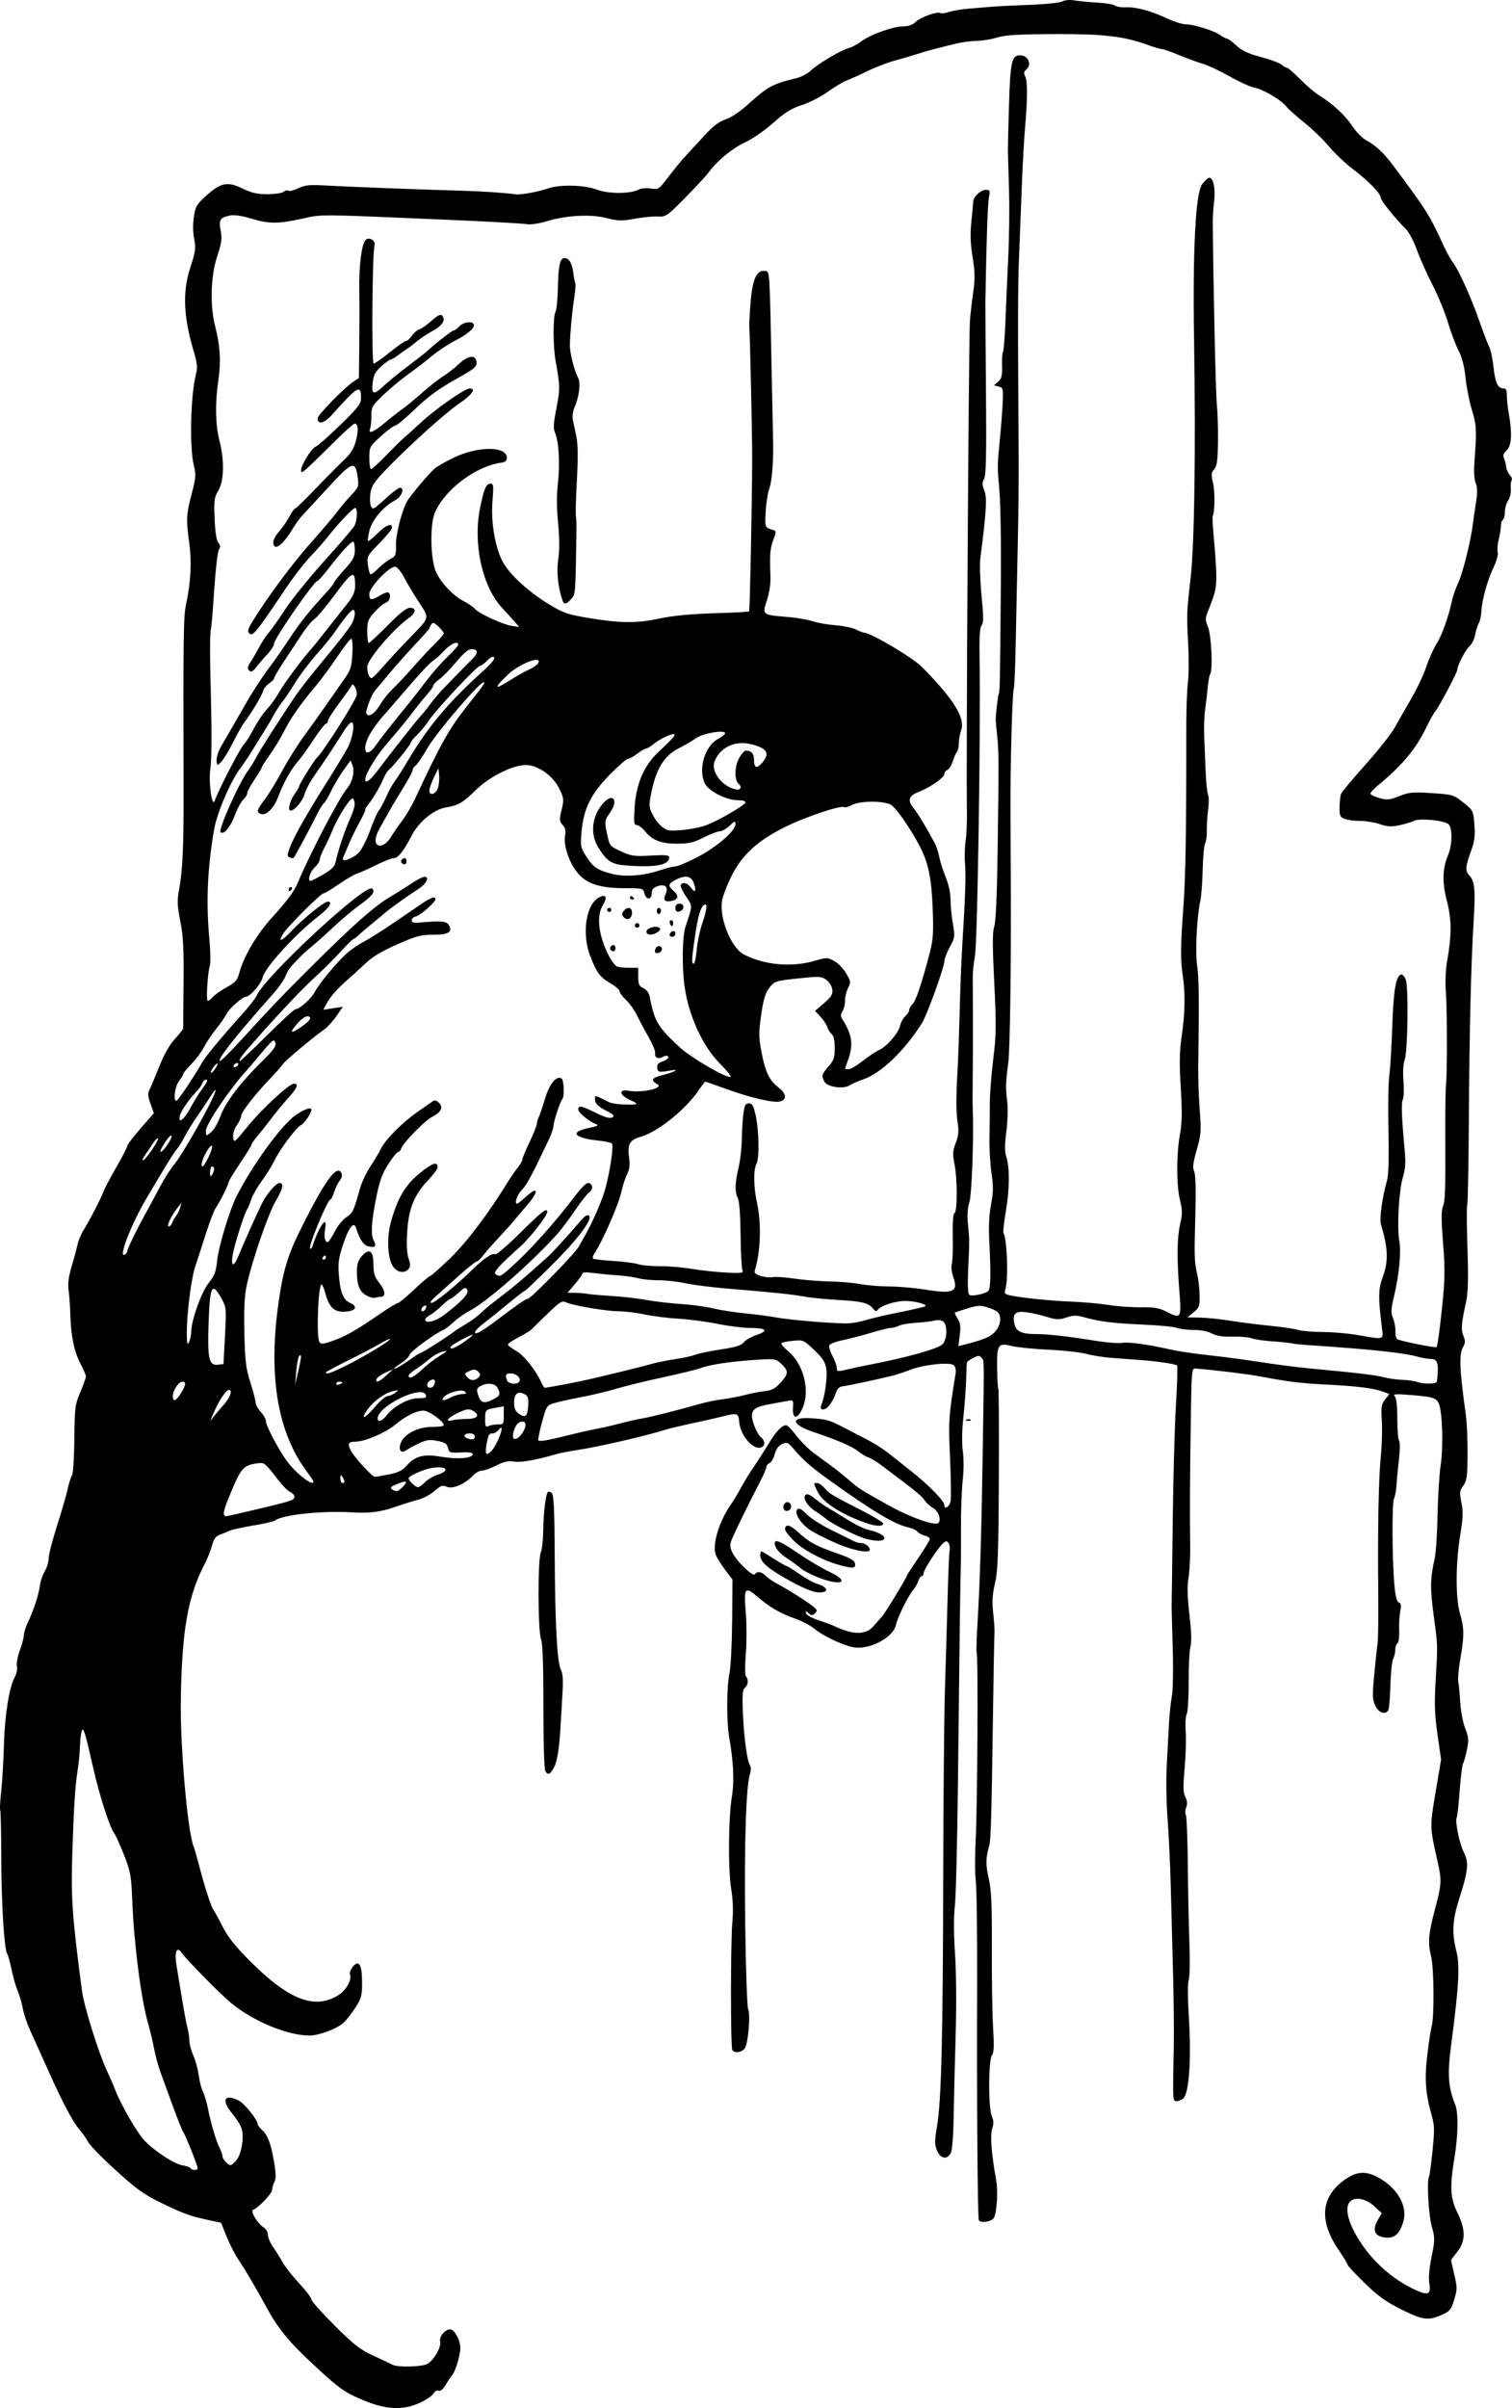 <?xml version="1.0" encoding="UTF-8" standalone="no"?>
<!-- Created with Inkscape (http://www.inkscape.org/) -->

<svg
   xmlns:dc="http://purl.org/dc/elements/1.1/"
   xmlns:cc="http://creativecommons.org/ns#"
   xmlns:rdf="http://www.w3.org/1999/02/22-rdf-syntax-ns#"
   xmlns:svg="http://www.w3.org/2000/svg"
   xmlns="http://www.w3.org/2000/svg"
   xmlns:sodipodi="http://sodipodi.sourceforge.net/DTD/sodipodi-0.dtd"
   xmlns:inkscape="http://www.inkscape.org/namespaces/inkscape"
   width="206.301mm"
   height="328.438mm"
   viewBox="0 0 730.988 1163.755"
   id="svg4925"
   version="1.1"
   inkscape:version="0.91 r13725"
   sodipodi:docname="pollywantsafirecracker1916.svg">
  <defs
     id="defs4927" />
  <sodipodi:namedview
     id="base"
     pagecolor="#ffffff"
     bordercolor="#666666"
     borderopacity="1.0"
     inkscape:pageopacity="0.0"
     inkscape:pageshadow="2"
     inkscape:zoom="0.35"
     inkscape:cx="-514.59614"
     inkscape:cy="562.17032"
     inkscape:document-units="px"
     inkscape:current-layer="layer1"
     showgrid="false"
     fit-margin-top="0"
     fit-margin-left="0"
     fit-margin-right="0"
     fit-margin-bottom="0"
     inkscape:window-width="1916"
     inkscape:window-height="1035"
     inkscape:window-x="4"
     inkscape:window-y="1"
     inkscape:window-maximized="1" />
  <g
     inkscape:label="Layer 1"
     inkscape:groupmode="layer"
     id="layer1"
     transform="translate(-395.31,69.223)">
    <path
       style="fill:#000000"
       d="m 570.697,1090.641 c -9.216,-3.87 -11.795,-5.766 -26.027,-19.136 -9.659,-9.074 -14.943,-15.559 -19.679,-24.152 -7.104,-12.889 -10.084,-17.957 -14.591,-24.812 -1.626,-2.473 -4.139,-7.431 -5.585,-11.017 l -2.628,-6.519 -5.915,-1.286 c -9.207,-2.002 -12.19,-3.08 -22.915,-8.278 -8.386,-4.064 -11.938,-6.607 -22.008,-15.754 -6.604,-5.999 -12.667,-12.207 -13.473,-13.795 -0.806,-1.588 -2.83,-4.462 -4.499,-6.387 -2.826,-3.26 -7.979,-12.976 -13.789,-26 -1.349,-3.025 -3.478,-7.75 -4.731,-10.5 -1.253,-2.75 -3.513,-7.738 -5.023,-11.085 -1.51,-3.347 -3.078,-8.05 -3.484,-10.452 -0.406,-2.401 -1.507,-6.188 -2.448,-8.415 -0.941,-2.227 -2.303,-6.973 -3.028,-10.548 -0.725,-3.575 -1.667,-6.956 -2.094,-7.514 -1.42,-1.854 -2.817,-24.708 -2.861,-46.816 -0.024,-12.006 -0.25,-22.165 -0.503,-22.574 -0.253,-0.409 -0.039,-4.535 0.475,-9.17 0.514,-4.635 1.107,-14.726 1.319,-22.426 0.396,-14.433 2.561,-27.886 5.28,-32.812 0.854,-1.546 1.296,-3.832 0.983,-5.079 -0.313,-1.247 0.32,-4.701 1.407,-7.674 1.087,-2.974 1.975,-6.313 1.973,-7.421 -0.001,-1.108 0.843,-3.814 1.878,-6.014 2.846,-6.054 5.296,-13.545 5.862,-17.926 0.279,-2.159 1.351,-5.309 2.382,-7 1.031,-1.691 1.876,-4.498 1.878,-6.238 0.002,-1.74 1.788,-8.715 3.968,-15.5 2.181,-6.785 4.509,-14.811 5.174,-17.836 0.665,-3.025 1.632,-6.058 2.149,-6.739 0.517,-0.682 1.014,-8.557 1.106,-17.5 0.156,-15.26 0.334,-16.656 2.886,-22.683 1.496,-3.532 2.72,-6.953 2.72,-7.601 0,-0.648 -1.101,-3.249 -2.446,-5.779 -3.174,-5.969 -4.739,-13.214 -5.062,-23.435 -0.143,-4.53 -0.544,-10.155 -0.891,-12.5 -0.438,-2.961 0.003,-6.402 1.444,-11.263 1.141,-3.85 2.429,-8.64 2.862,-10.645 0.433,-2.005 1.739,-5.155 2.904,-7 2.766,-4.383 8.832,-16.152 9.644,-18.71 0.35,-1.102 3.091,-6.278 6.091,-11.502 3,-5.224 5.455,-9.983 5.455,-10.576 0,-0.592 2.89,-4.391 6.423,-8.442 l 6.423,-7.365 -1.636,-4.549 c -1.314,-3.655 -1.402,-5.007 -0.447,-6.88 0.654,-1.282 2.778,-6.336 4.722,-11.23 2.293,-5.774 4.935,-10.418 7.524,-13.228 2.195,-2.381 3.992,-4.677 3.993,-5.102 10e-4,-0.425 0.09,-10.222 0.198,-21.772 0.155,-16.653 -0.171,-22.856 -1.574,-29.969 -1.471,-7.454 -1.58,-9.987 -0.644,-15 1.735,-9.296 2.287,-20.824 2.227,-46.531 -0.182,-78.897 -0.089,-85.643 1.263,-91.972 2.222,-10.404 2.727,-20.281 1.493,-29.223 -1.59,-11.519 -1.484,-13.727 1.145,-23.801 2.048,-7.848 2.17,-9.396 1.079,-13.676 -2.174,-8.532 -1.622,-33.84 0.959,-43.976 0.87,-3.416 0.699,-5.36 -0.968,-11 -5.068,-17.144 -5.566,-28.883 -1.726,-40.753 2.535,-7.837 2.759,-9.49 1.874,-13.81 -0.609,-2.974 -0.673,-7.149 -0.161,-10.597 0.766,-5.162 1.331,-6.129 6.089,-10.429 6.908,-6.243 10.297,-6.887 17.538,-3.336 4.246,2.082 6.977,2.701 11.929,2.701 3.532,0 7.045,-0.517 7.807,-1.149 0.761,-0.632 1.838,-0.868 2.393,-0.525 0.555,0.343 2.712,-0.201 4.794,-1.209 2.964,-1.436 5.41,-1.74 11.284,-1.403 11.614,0.666 44.687,1.937 69,2.652 9.026,0.265 19.738,1.003 25,1.721 2.248,0.307 10.977,-1.314 15.376,-2.855 5.765,-2.02 17.618,-1.732 23.688,0.574 5.529,2.101 16.167,2.085 20.118,-0.029 1.165,-0.624 3.759,-0.848 5.88,-0.509 3.711,0.593 3.9,0.468 8.54,-5.644 2.61,-3.438 6.409,-8.05 8.443,-10.25 2.034,-2.2 6.231,-6.74 9.326,-10.09 3.957,-4.281 6.89,-6.489 9.878,-7.435 2.364,-0.748 6.746,-3.594 9.872,-6.41 10.7,-9.641 12.377,-10.569 24.495,-13.555 2.264,-0.558 5.189,-2.074 6.5,-3.369 3.208,-3.169 14.928,-10.184 18.504,-11.077 1.584,-0.395 4.431,-1.899 6.326,-3.342 4.323,-3.29 15.354,-7.211 20.303,-7.217 2.494,-0.003 4.467,-0.721 5.89,-2.144 2.282,-2.282 10.489,-5.207 11.996,-4.276 0.497,0.307 2.422,0.057 4.278,-0.555 1.856,-0.613 6.235,-1.333 9.73,-1.601 3.496,-0.268 8.381,-0.671 10.856,-0.897 2.475,-0.225 10.662,-0.633 18.194,-0.905 7.532,-0.273 14.67,-1.018 15.864,-1.657 1.278,-0.684 3.665,-0.891 5.806,-0.503 2,0.362 6.941,0.835 10.981,1.052 4.04,0.217 7.905,0.859 8.589,1.427 0.684,0.568 3.004,0.954 5.155,0.858 5.001,-0.224 12.272,1.713 20.033,5.338 3.368,1.573 7.348,2.859 8.846,2.859 3.972,0 13.612,2.964 16.686,5.13 1.46,1.029 3.084,1.87 3.61,1.87 0.526,0 2.531,1.486 4.456,3.302 2.613,2.464 5.619,3.869 11.852,5.537 4.593,1.229 9.079,2.894 9.968,3.698 0.889,0.805 2.047,1.463 2.572,1.463 0.525,0 3.415,2.501 6.421,5.557 3.006,3.057 7.041,6.514 8.966,7.682 6.488,3.939 12.931,9.875 16.208,14.931 1.791,2.764 4.839,5.868 6.774,6.898 4.402,2.343 8.558,6.218 12.839,11.969 16.777,22.539 17.568,23.796 24.623,39.105 1.43,3.104 3.429,6.704 4.442,8 2.737,3.503 8.847,17.031 12.745,28.222 1.89,5.426 4.04,11.051 4.777,12.5 0.737,1.449 1.666,5.749 2.064,9.555 0.8,7.656 2.118,10.58 4.768,10.58 1.329,0 1.745,0.794 1.704,3.25 -0.03,1.788 0.387,5.725 0.928,8.75 1.737,9.722 1.405,15.665 -1,17.905 -1.502,1.399 -1.893,2.515 -1.327,3.789 0.441,0.993 0.925,2.87 1.077,4.171 0.152,1.301 0.975,3.137 1.83,4.081 0.854,0.944 1.228,2.041 0.831,2.439 -0.397,0.397 -0.59,2.262 -0.428,4.144 0.167,1.941 -0.386,4.393 -1.28,5.669 -0.866,1.236 -1.575,3.696 -1.575,5.466 0,1.77 -0.443,3.492 -0.985,3.827 -0.541,0.335 -0.957,1.599 -0.924,2.809 0.034,1.21 -0.437,4.165 -1.046,6.565 -0.609,2.401 -0.837,5.216 -0.507,6.257 0.347,1.093 -0.554,4.317 -2.132,7.635 -2.976,6.254 -5.551,15.713 -5.785,21.243 -0.081,1.925 -0.645,4.4 -1.253,5.5 -0.608,1.1 -1.399,3.626 -1.757,5.613 -0.358,1.987 -1.577,4.451 -2.709,5.475 -2.03,1.837 -5.903,9.295 -5.903,11.367 0,1.311 -8.815,17.946 -10.668,20.131 -0.74,0.872 -2.709,4.402 -4.376,7.844 -5.069,10.465 -11.623,18.277 -23.706,28.257 -1.788,1.476 -3.25,3.105 -3.25,3.619 0,0.514 1.929,1.475 4.286,2.134 3.769,1.055 4.935,0.944 9.677,-0.925 4.791,-1.889 6.545,-2.048 15.759,-1.43 10.082,0.675 10.501,0.8 15.184,4.529 4.74,3.774 4.825,3.943 5.358,10.583 0.406,5.06 0.09,8.006 -1.262,11.776 -3.134,8.737 -3.301,10.574 -1.172,12.908 2.642,2.897 3.004,6.765 2.066,22.093 -1.283,20.954 -2.075,53.969 -2.317,96.586 -0.124,21.758 -0.475,39.983 -0.781,40.5 -0.306,0.517 -0.257,9.924 0.11,20.903 0.501,15.016 0.337,21.459 -0.664,26 -2.306,10.462 -2.537,13.411 -1.288,16.428 0.97,2.342 0.947,3.397 -0.115,5.269 -2.085,3.676 -1.812,10.667 1.281,32.841 0.499,3.575 0.878,12.125 0.844,19 -0.055,10.873 -0.325,12.864 -2.076,15.293 -1.811,2.513 -1.901,3.332 -0.896,8.171 0.902,4.347 0.79,7.356 -0.588,15.707 -2.255,13.665 -2.294,30.571 -0.087,37.983 2.058,6.912 2.083,10.876 0.141,21.846 -0.827,4.675 -1.274,9.625 -0.993,11 0.281,1.375 0.713,5.899 0.96,10.054 0.247,4.155 1.322,9.78 2.389,12.5 1.692,4.313 1.795,5.649 0.809,10.446 -0.622,3.025 -1.46,6.008 -1.862,6.629 -0.402,0.621 -1.134,6.539 -1.626,13.151 -0.493,6.612 -1.127,12.404 -1.411,12.871 -0.949,1.563 1.337,12.804 3.422,16.83 2.518,4.861 2.135,8.81 -2.148,22.183 -3.386,10.571 -3.732,16.718 -1.437,25.574 1.746,6.74 1.163,17.352 -2.451,44.594 -1.977,14.902 -1.59,20.911 1.912,29.669 1.547,3.87 1.377,14.828 -0.397,25.542 -2.328,14.065 -2.038,19.597 1.389,26.481 4.061,8.155 4.056,13.853 -0.016,18.977 -1.65,2.076 -3,3.91 -3,4.075 0,0.165 0.707,3.348 1.571,7.073 1.448,6.246 1.439,7.191 -0.12,12.149 -1.525,4.848 -2.13,5.565 -6.154,7.29 -6.505,2.788 -9.061,2.427 -19.445,-2.747 -7.303,-3.639 -11.159,-6.416 -17.602,-12.677 -4.537,-4.41 -8.25,-8.384 -8.25,-8.831 0,-0.447 -1.94,-3.646 -4.31,-7.108 -10.057,-14.69 -8.617,-26.686 4.191,-34.894 5.36,-3.435 9.858,-3.307 16.105,0.457 8.562,5.16 13.028,13.595 10.922,20.626 -1.786,5.962 -4.274,8.204 -8.577,7.73 -5.44,-0.6 -6.654,-3.585 -3.581,-8.809 l 1.75,-2.975 -3.735,-3.429 c -3.943,-3.62 -9.167,-4.627 -11.565,-2.229 -3.051,3.051 -0.817,11.224 5.666,20.721 6.429,9.419 15.552,17.231 25.508,21.844 6.562,3.04 8.007,2.451 7.104,-2.897 -0.447,-2.644 -0.059,-7.271 1.079,-12.876 1.676,-8.254 1.681,-9.087 0.093,-14.747 -1.55,-5.525 -2.468,-22.109 -1.326,-23.961 0.266,-0.431 1.023,-6.023 1.683,-12.425 1.025,-9.95 0.979,-12.419 -0.321,-17 -3.091,-10.891 -3.603,-18.03 -2.141,-29.86 0.76,-6.153 1.657,-12.056 1.994,-13.117 1.394,-4.391 1.239,-28.4 -0.221,-34.194 -1.687,-6.694 -1.3,-10.872 2.218,-24.004 2.849,-10.634 2.947,-12.865 0.956,-21.684 -3.854,-17.067 -3.841,-16.64 -0.996,-33.561 l 2.661,-15.828 -1.72,-12.055 c -1.363,-9.556 -1.558,-14.854 -0.937,-25.555 1.066,-18.373 1.109,-16.875 -0.91,-31.964 -1.78,-13.302 -1.704,-17.765 0.473,-27.536 0.613,-2.75 1.24,-12.2 1.395,-21 0.155,-8.8 0.832,-19.645 1.505,-24.1 1.316,-8.708 0.87,-25.235 -0.797,-29.523 -1.192,-3.066 -2.759,-3.56 -14.165,-4.459 -7.04,-0.555 -8.285,-0.442 -7.25,0.656 0.821,0.871 1.25,4.62 1.25,10.926 0,5.28 0.389,10.027 0.864,10.55 0.486,0.535 0.455,4.448 -0.072,8.95 -0.515,4.4 -1.046,10.025 -1.179,12.5 -0.134,2.475 -0.677,5.4 -1.208,6.5 -1.056,2.189 -0.932,29.35 0.192,41.839 0.484,5.383 1.155,8.012 2.139,8.39 1.082,0.415 1.251,1.437 0.69,4.161 -0.409,1.986 -0.647,6.155 -0.528,9.266 0.12,3.136 -0.255,5.947 -0.841,6.309 -0.582,0.359 -1.057,1.781 -1.057,3.16 0,1.379 -0.465,3.376 -1.034,4.439 -0.569,1.063 -1.16,6.791 -1.314,12.729 -0.154,5.938 -0.615,11.34 -1.025,12.002 -1.471,2.38 -4.624,1.28 -6.279,-2.192 -1.423,-2.984 -1.482,-4.838 -0.485,-15.25 0.625,-6.519 1.356,-13.428 1.625,-15.353 0.269,-1.925 0.398,-12.95 0.286,-24.5 -0.295,-30.496 0.168,-54.65 1.255,-65.5 0.523,-5.225 0.738,-12.935 0.476,-17.134 -0.412,-6.625 -0.203,-7.979 1.581,-10.248 l 2.056,-2.614 -2.821,-1.086 c -4.372,-1.683 -12.681,-2.769 -26.242,-3.431 -13.191,-0.644 -19.757,-1.424 -32.496,-3.863 -6.368,-1.219 -22.839,-3.252 -32.36,-3.993 -1.52,-0.118 -1.716,1.877 -2.001,20.369 -0.502,32.476 -0.612,51.645 -0.366,63.5 0.126,6.05 -0.22,13.7 -0.768,17 -0.729,4.393 -0.618,9.254 0.418,18.148 0.94,8.079 1.104,13.23 0.487,15.379 -0.51,1.777 -0.898,9.423 -0.864,16.989 0.035,7.567 -0.387,14.598 -0.937,15.626 -0.55,1.028 -0.779,4.791 -0.508,8.363 0.271,3.572 0.042,11.582 -0.508,17.799 -0.798,9.017 -0.73,11.827 0.337,13.882 0.93,1.793 1.053,3.324 0.405,5.029 -0.513,1.348 -0.591,2.976 -0.175,3.618 0.416,0.641 0.853,11.516 0.97,24.166 0.117,12.65 0.47,29.793 0.784,38.095 0.314,8.302 0.165,16.177 -0.332,17.5 -0.542,1.444 -0.509,8.908 0.084,18.682 1.232,20.325 0.04,36.527 -2.849,38.736 -1.045,0.799 -2.575,1.34 -3.4,1.202 -1.591,-0.265 -1.615,-0.856 -1.065,-26.715 0.134,-6.325 -0.017,-21.625 -0.338,-34 -0.32,-12.375 -0.818,-31.5 -1.107,-42.5 -0.289,-11 -1.001,-26.075 -1.584,-33.5 -0.583,-7.425 -0.75,-18.9 -0.372,-25.5 0.378,-6.6 0.856,-15.578 1.063,-19.95 0.207,-4.373 0.825,-10.38 1.374,-13.35 0.585,-3.163 0.757,-13.334 0.416,-24.55 -0.32,-10.533 -0.542,-19.6 -0.492,-20.15 0.05,-0.55 0.28,-18.1 0.512,-39 0.232,-20.9 0.931,-46.492 1.553,-56.872 0.622,-10.379 0.879,-19.123 0.571,-19.431 -0.751,-0.751 -9.438,-2.041 -18.031,-2.676 -3.85,-0.285 -10.117,-0.754 -13.927,-1.043 -3.81,-0.289 -9.21,-1.152 -12,-1.918 -2.79,-0.766 -10.923,-1.664 -18.073,-1.995 -7.15,-0.331 -15.11,-1.122 -17.689,-1.757 -6.882,-1.695 -7.446,-0.872 -7.293,10.641 0.07,5.241 0.331,9.734 0.581,9.984 0.25,0.25 0.361,19.942 0.248,43.761 -0.173,36.333 -0.473,44.434 -1.864,50.307 -1.278,5.396 -1.47,8.719 -0.837,14.5 0.451,4.125 0.721,8.4 0.6,9.5 -0.121,1.1 -0.474,20.45 -0.784,43 -0.598,43.504 -0.985,57.073 -1.7,59.5 -1.757,5.968 -1.827,9.424 -0.322,16.038 1.311,5.763 1.613,12.47 1.526,33.825 -0.06,14.65 0.214,31.912 0.607,38.359 0.53,8.679 0.398,12.106 -0.508,13.198 -1.757,2.117 -1.882,25.194 -0.16,29.352 0.987,2.384 1.045,3.928 0.235,6.252 -1.065,3.055 -0.372,12.178 1.858,24.474 1.035,5.707 0.47,15.755 -1.047,18.589 -1.015,1.897 -6.341,2.747 -7.278,1.161 -0.605,-1.025 -1.023,-58.198 -0.824,-112.75 0.09,-24.75 -0.197,-47.73 -0.638,-51.067 -0.441,-3.337 -0.46,-12.562 -0.041,-20.5 0.832,-15.767 1.217,-88.495 0.475,-89.696 -0.253,-0.409 -0.062,-7.268 0.425,-15.241 1.187,-19.453 1.908,-43.572 2.54,-84.997 0.67,-43.885 0.715,-40.901 -0.646,-42.541 -1.001,-1.206 -1.58,-1.192 -4.066,0.093 -1.595,0.825 -2.948,1.825 -3.008,2.224 -0.059,0.398 -0.226,4.324 -0.369,8.724 -0.143,4.4 -0.75,12.513 -1.347,18.029 -0.672,6.202 -0.758,12.351 -0.226,16.114 0.496,3.507 0.472,9.427 -0.055,13.971 -0.503,4.337 -0.884,14.636 -0.846,22.886 0.038,8.25 -0.004,16.8 -0.093,19 -0.216,5.294 -0.678,40.384 -1.369,104 -0.311,28.6 -0.987,55.6 -1.501,60 -0.599,5.122 -0.568,13.397 0.085,23 0.607,8.919 0.727,24.933 0.295,39.5 -0.399,13.475 -0.832,31.279 -0.962,39.566 -0.143,9.129 -0.696,15.926 -1.405,17.25 -1.792,3.348 -4.956,2.77 -6.618,-1.208 -1.221,-2.921 -1.223,-4.553 -0.014,-11.75 2.092,-12.456 2.845,-42.657 2.99,-119.857 0.072,-38.225 0.45,-79.4 0.84,-91.5 0.39,-12.1 0.961,-31.675 1.267,-43.5 0.307,-11.825 0.76,-22.4 1.007,-23.5 0.247,-1.1 0.03,-2.646 -0.484,-3.436 -0.771,-1.186 -1.207,-1.209 -2.5,-0.136 -2.444,2.029 -9.586,12.876 -9.586,14.56 0,0.831 -0.42,1.511 -0.933,1.511 -0.513,0 -1.24,1.012 -1.615,2.25 -0.375,1.238 -1.457,3.15 -2.405,4.25 -2.453,2.848 -7.677,13.42 -8.489,17.18 -1.304,6.035 -12.874,12.073 -20.499,10.696 -5.015,-0.905 -14.953,-5.615 -18.855,-8.937 -1.812,-1.543 -6.087,-3.787 -9.5,-4.987 -6.961,-2.448 -12.087,-5.408 -17.666,-10.203 -6.514,-5.599 -7.07,-4.884 -6.005,7.722 0.44,5.21 0.437,13.985 -0.007,19.5 -0.462,5.741 -0.426,10.434 0.083,10.978 1.338,1.428 1.071,4.155 -0.537,5.49 -1.136,0.943 -1.33,3.465 -0.95,12.372 0.511,11.963 2.104,23.506 3.487,25.265 0.466,0.592 0.433,2.392 -0.072,4 -1.916,6.095 -2.791,33.321 -2.312,71.923 0.274,22.105 0.919,40.801 1.442,41.79 1.138,2.155 0.135,15.299 -1.408,18.46 -1.129,2.314 -5.107,3.116 -6.254,1.261 -0.881,-1.425 -0.872,-51.967 0.011,-61.801 0.494,-5.5 0.308,-10.885 -0.551,-16 -1.558,-9.278 -1.37,-34.823 0.33,-44.71 1.217,-7.079 0.762,-17.097 -1.298,-28.56 -1.338,-7.446 -1.267,-24.385 0.129,-31.053 0.62,-2.963 1.202,-14.353 1.292,-25.313 l 0.164,-19.926 -3.826,-5.074 c -2.104,-2.791 -4.093,-6.118 -4.418,-7.395 -1.406,-5.51 2.036,-16.178 7.901,-24.491 1.091,-1.546 3.092,-4.895 4.446,-7.442 1.354,-2.547 4.116,-7.044 6.138,-9.994 2.022,-2.95 5.278,-8.04 7.237,-11.309 3.474,-5.8 6.374,-8.847 8.484,-8.911 0.574,-0.018 2.79,2.257 4.924,5.055 2.134,2.798 5.939,6.602 8.455,8.455 2.517,1.852 6.305,4.626 8.418,6.163 2.113,1.537 5.938,4.595 8.5,6.795 5.042,4.33 5.11,4.373 19.158,12.235 10.452,5.849 22.542,10.123 24.134,8.531 1.549,-1.549 -0.057,-5.887 -2.704,-7.303 -1.329,-0.712 -3.111,-2.353 -3.959,-3.647 -1.369,-2.09 -4.333,-4.488 -20.93,-16.938 -2.29,-1.717 -5.15,-3.436 -6.357,-3.819 -1.207,-0.383 -3.429,-1.723 -4.939,-2.978 -2.683,-2.23 -10.211,-5.474 -21.245,-9.155 -11.137,-3.715 -11.796,-7.45 -1.189,-6.733 7.43,0.503 8.515,0.818 15.689,4.557 2.75,1.434 7.7,3.98 11,5.658 3.3,1.678 8.124,4.748 10.72,6.822 2.596,2.074 7.546,5.997 11,8.718 8.228,6.483 15.78,14.22 15.78,16.167 0,2.373 2.312,1.074 2.991,-1.68 0.33,-1.339 0.228,-10.76 -0.227,-20.935 -0.82,-18.361 -0.731,-19.716 2.722,-41.163 0.246,-1.53 -0.163,-3.154 -0.962,-3.817 -1.932,-1.603 -14.453,-0.267 -20.935,2.233 -2.799,1.08 -6.664,2.357 -8.589,2.837 -6.982,1.744 -21.559,4.861 -24,5.132 -1.859,0.206 -2.785,1.158 -3.609,3.709 -0.61,1.887 -2.066,4.505 -3.235,5.818 -2.272,2.551 -4.749,2.138 -3.601,-0.601 1.702,-4.06 2.962,-13.03 2.394,-17.044 -0.511,-3.614 -1.55,-5.281 -5.839,-9.372 -5.08,-4.846 -5.348,-4.964 -10.185,-4.499 -2.733,0.263 -5.271,0.78 -5.641,1.15 -0.37,0.37 1.048,2.091 3.151,3.824 7.376,6.08 10.709,18.728 7.167,27.203 -2.527,6.048 -5.174,6.012 -4.765,-0.065 0.23,-3.42 0.114,-3.56 -2.548,-3.064 -1.534,0.286 -5.424,0.999 -8.644,1.584 -6.736,1.224 -8.645,2.468 -8.645,5.635 0,2.979 2.486,8.829 4.442,10.452 1.798,1.492 2.032,3.637 0.501,4.583 -3.733,2.307 -10.55,-5.145 -11.125,-12.161 -0.351,-4.276 -0.774,-4.403 -8.318,-2.495 -2.2,0.556 -8.5,1.979 -14,3.161 -5.5,1.182 -11.125,2.504 -12.5,2.939 -9.95,3.144 -32.446,8.366 -43,9.982 -4.125,0.632 -8.85,1.543 -10.5,2.025 -9.848,2.878 -17.121,4.171 -20.461,3.637 -2.846,-0.455 -4.922,-0.002 -8.642,1.885 -2.693,1.366 -5.831,2.486 -6.972,2.488 -1.142,0.002 -3.118,1.114 -4.392,2.47 -3.8,4.045 -9.82,6.588 -12.599,5.322 -2.011,-0.916 -2.855,-0.625 -5.877,2.029 -1.941,1.704 -5.448,3.588 -7.793,4.186 -2.345,0.598 -7.638,2.254 -11.763,3.68 -6.814,2.356 -12.06,2.988 -20.5,2.471 -14.274,-0.874 -33.622,1.178 -37.064,3.931 -0.585,0.468 -5.31,1.557 -10.5,2.421 -5.19,0.863 -10.336,1.994 -11.436,2.511 -1.1,0.518 -3.215,1.381 -4.7,1.918 -2.029,0.734 -2.987,2.042 -3.854,5.265 -0.635,2.359 -2.099,6.091 -3.254,8.294 -8.403,16.036 -11.305,32.352 -11.83,66.506 -0.338,22.012 3.213,62.852 6.12,70.385 0.449,1.163 1.574,5.04 2.5,8.615 2.733,10.55 5.88,20.391 7.036,22 0.592,0.825 2.631,4.57 4.53,8.322 2.481,4.902 6.125,9.511 12.952,16.379 18.936,19.05 31.615,23.986 43.06,16.761 3.766,-2.377 6.581,-7.349 5.604,-9.895 -0.31,-0.808 0.282,-2.504 1.315,-3.768 2.988,-3.656 4.521,-1.104 4.521,7.527 0,6.45 -0.346,7.752 -3.238,12.197 -1.781,2.737 -4.297,5.968 -5.591,7.179 -3.209,3.003 -11.908,6.298 -16.627,6.298 -10.509,0 -27.049,-6.847 -37.779,-15.639 -5.082,-4.164 -21.533,-20.871 -23.951,-24.323 -2.496,-3.564 -3.646,-0.383 -2.426,6.713 0.544,3.162 1.714,10.249 2.601,15.749 0.887,5.5 2.04,11.627 2.562,13.616 0.522,1.989 0.959,4.914 0.971,6.5 0.012,1.586 0.861,4.731 1.886,6.989 1.025,2.258 2.193,6.533 2.595,9.5 0.402,2.967 1.316,6.537 2.03,7.933 0.714,1.396 1.743,4.771 2.285,7.5 1.532,7.707 4.033,16.273 5.682,19.462 0.825,1.595 1.5,3.527 1.5,4.295 0,0.767 0.874,2.186 1.942,3.153 1.863,1.686 2.041,1.66 4.345,-0.644 2.654,-2.654 4.26,-10.714 3.092,-15.514 -0.374,-1.534 -2.458,-4.933 -4.632,-7.551 -5.517,-6.646 -3.821,-9.896 3.255,-6.237 2.728,1.411 8.997,9.267 8.997,11.274 0,0.503 0.937,1.763 2.083,2.8 2.84,2.57 4.343,6.551 5.862,15.525 0.958,5.659 1.002,8.132 0.171,9.684 -0.614,1.147 -1.116,2.876 -1.116,3.842 0,1.713 -6.782,8.801 -9.187,9.603 -1.54,0.513 2.205,6.739 5.13,8.529 1.133,0.693 2.057,2.311 2.057,3.602 0,1.289 1.088,3.873 2.418,5.742 1.33,1.869 3.403,5.192 4.608,7.386 1.205,2.193 4.842,6.822 8.082,10.287 3.241,3.464 5.892,6.949 5.892,7.744 0,0.795 5.034,6.455 11.187,12.579 9.419,9.374 12.382,11.684 18.75,14.614 4.16,1.914 8.345,3.888 9.3,4.385 2.554,1.329 13.872,1.073 16.742,-0.38 3.078,-1.558 6.954,-8.259 6.275,-10.852 -0.602,-2.303 2.329,-5.864 4.828,-5.864 2.095,0 4.918,5.164 4.918,8.995 0,3.425 -2.386,11.41 -3.934,13.163 -0.652,0.738 -2.077,2.846 -3.166,4.684 -1.256,2.118 -2.51,3.139 -3.425,2.787 -0.823,-0.316 -1.891,0.282 -2.485,1.391 -0.573,1.07 -3.518,3.078 -6.545,4.463 -8.244,3.771 -16.361,3.375 -27.604,-1.346 z M 490.857,978.581 c 0,-1.262 -6.029,-16.328 -7.038,-17.586 -0.446,-0.556 -2.69,-6.181 -4.987,-12.5 -2.297,-6.319 -5.005,-13.739 -6.018,-16.489 -1.013,-2.75 -2.351,-7.7 -2.974,-11 -0.623,-3.3 -1.965,-8.925 -2.984,-12.5 -3.374,-11.843 -6.752,-38.094 -7.593,-59 -0.5,-12.438 -0.822,-14.208 -4.092,-22.5 -1.952,-4.95 -4.1,-9.675 -4.772,-10.5 -2.007,-2.461 -7.062,-18.222 -9.944,-31 -3.98,-17.65 -4.912,-20.606 -5.671,-18 -0.401,1.375 -0.777,4.75 -0.836,7.5 -0.059,2.75 -0.533,7.7 -1.052,11 -1.295,8.223 -1.888,17.491 -2.654,41.5 -0.656,20.56 0.049,30.366 4.685,65.241 1.057,7.954 8.005,30.164 12.257,39.184 1.316,2.792 2.993,6.651 3.726,8.575 2.849,7.476 10.543,20.816 14.316,24.822 4.645,4.931 14.364,11.261 18.259,11.893 1.88,0.305 3.659,0.944 3.953,1.42 0.715,1.156 3.417,1.109 3.417,-0.059 z M 817.623,716.664 c 1.246,-1.462 3.096,-3.559 4.11,-4.659 1.566,-1.699 12.124,-19.106 12.124,-19.988 0,-0.165 2.475,-3.956 5.5,-8.423 3.025,-4.468 5.5,-8.557 5.5,-9.087 0,-0.53 -1.107,-1.241 -2.459,-1.581 -1.352,-0.339 -2.959,-1.219 -3.569,-1.955 -0.611,-0.736 -2.542,-1.644 -4.291,-2.019 -6.765,-1.449 -17.74,-8.032 -39.181,-23.504 -8.074,-5.826 -11.729,-9.046 -16.176,-14.251 -2.916,-3.413 -3.387,-3.621 -5.755,-2.542 -1.711,0.78 -2.918,2.433 -3.585,4.91 -0.553,2.054 -1.676,3.991 -2.495,4.306 -0.819,0.314 -1.499,1.148 -1.512,1.853 -0.013,0.705 -1.475,4.068 -3.25,7.474 -4.297,8.246 -11.005,21.897 -13.065,26.59 -1.454,3.31 -1.488,4.185 -0.276,7 1.775,4.122 10.137,12.298 11.056,10.81 1.024,-1.657 3.273,-1.313 5.269,0.805 0.984,1.044 3.814,2.938 6.289,4.208 2.475,1.27 7.806,4.518 11.847,7.218 6.631,4.43 7.197,5.06 5.8,6.456 -1.34,1.34 -1.777,1.357 -3.26,0.133 -1.487,-1.228 -1.65,-1.217 -1.234,0.086 0.263,0.825 2.924,2.295 5.913,3.266 2.989,0.971 6.559,2.3 7.934,2.952 8.953,4.248 15.111,4.228 18.766,-0.06 z m -40.39,-21.883 c -10.389,-5.688 -14.376,-9.107 -14.376,-12.331 0,-1.069 0.216,-1.944 0.481,-1.944 0.264,0 2.943,1.575 5.952,3.5 3.009,1.925 5.759,3.5 6.11,3.5 0.351,0 3.186,1.756 6.298,3.903 3.112,2.146 6.784,4.227 8.159,4.622 5.908,1.701 6.646,4.525 1.126,4.309 -2.601,-0.102 -7.12,-1.929 -13.75,-5.558 z m 13.208,-1.845 c -3.254,-1.316 -6.854,-3.212 -8,-4.212 -1.146,-1 -4.024,-3.114 -6.394,-4.696 -4.159,-2.776 -6.19,-5.224 -6.19,-7.457 0,-2.146 2.814,-0.937 11.31,4.861 4.777,3.26 11.632,7.319 15.234,9.021 10.528,4.974 5.44,7.094 -5.96,2.483 z m 10.28,-5.949 c -7.806,-2.139 -17.146,-7.141 -21.614,-11.575 -2.337,-2.32 -4.25,-4.796 -4.25,-5.503 0,-2.875 2.323,-2.36 6.43,1.426 5.215,4.807 8.549,6.604 19.07,10.279 6.138,2.144 8.074,3.271 8.32,4.843 0.37,2.375 -0.913,2.461 -7.955,0.531 z m -1.041,-10.345 c -4.772,-2.075 -10.497,-4.978 -12.722,-6.451 -4.679,-3.096 -7.889,-8.299 -6.176,-10.011 0.794,-0.794 2.023,-0.143 4.467,2.365 1.854,1.903 7.362,5.405 12.24,7.783 4.878,2.377 9.65,4.74 10.605,5.25 0.955,0.51 2.553,0.928 3.55,0.928 1.866,0 4.214,1.783 4.214,3.2 0,1.953 -8.225,0.395 -16.176,-3.063 z m 14.676,-2.074 c -4.125,-1.007 -16.149,-6.915 -19.361,-9.514 -1.451,-1.174 -3.87,-2.909 -5.375,-3.856 -3.821,-2.403 -6.379,-6.478 -4.959,-7.898 0.803,-0.803 2.083,-0.315 4.715,1.801 1.987,1.597 4.82,3.58 6.296,4.405 1.476,0.826 5.608,3.342 9.183,5.591 3.575,2.249 7.85,4.402 9.5,4.783 5.28,1.22 8.5,2.828 8.5,4.246 0,1.498 -3.44,1.677 -8.5,0.442 z m -1.012,-7.976 c -11.651,-4.193 -20.303,-9.84 -22.734,-14.838 -2.121,-4.361 -2.115,-4.249 -0.248,-4.249 0.829,0 2.516,1.166 3.75,2.591 2.315,2.674 2.856,2.995 18.651,11.088 5.174,2.651 9.449,5.27 9.5,5.82 0.154,1.667 -3.626,1.493 -8.92,-0.413 z m -39.159,-6.671 c -0.717,-1.867 1.061,-3.911 2.584,-2.97 1.588,0.981 1.328,3.248 -0.451,3.93 -0.891,0.342 -1.788,-0.062 -2.133,-0.96 z m -257.829,1.004 c 19.856,-4.7 20.994,-5.051 21.289,-6.574 0.159,-0.819 -0.79,-1.981 -2.108,-2.582 -1.318,-0.601 -4.373,-3.808 -6.789,-7.126 -2.415,-3.319 -5.157,-6.306 -6.093,-6.638 -0.935,-0.332 -3.523,-0.113 -5.749,0.486 -4.449,1.198 -5.708,3.052 -11.136,16.389 -2.61,6.412 -2.89,8.605 -1.105,8.636 0.38,0.007 5.641,-1.16 11.691,-2.592 z m 73.583,-11.504 c 2.841,-2.841 1.883,-3.347 -2.709,-1.429 -3.025,1.264 -3.526,1.805 -2.358,2.543 2.132,1.348 2.738,1.215 5.067,-1.115 z m 10.777,-2.268 c 1.215,-1.293 3.993,-2.94 6.174,-3.66 6.307,-2.081 4.392,-4.394 -2.727,-3.292 -3.956,0.612 -11.308,3.86 -11.308,4.995 0,1.159 3.275,4.308 4.481,4.308 0.644,0 2.165,-1.058 3.38,-2.351 z m -53.86,-0.304 c 0,-0.361 -1.189,-2.214 -2.641,-4.118 -15.556,-20.395 -19.888,-49.711 -13.186,-89.226 1.664,-9.812 4.196,-17.645 8.564,-26.5 12.696,-25.735 18.872,-34.287 20.916,-28.963 0.324,0.845 -0.083,2.308 -0.905,3.25 -0.822,0.942 -2.037,3.4 -2.699,5.463 -0.662,2.062 -1.509,3.75 -1.882,3.75 -1.369,0 -10.782,22.718 -9.814,23.686 0.33,0.33 0.878,-0.252 1.217,-1.293 3.177,-9.744 7.416,-15.463 6.045,-8.156 -0.719,3.833 0.071,7.074 1.509,6.186 0.503,-0.311 1.997,-2.671 3.32,-5.244 1.323,-2.574 3.79,-5.579 5.482,-6.679 3.065,-1.993 3.514,-2.936 6.498,-13.646 0.865,-3.105 3.15,-7.99 5.078,-10.854 1.928,-2.865 4.223,-6.722 5.101,-8.573 2.081,-4.386 10.569,-12.893 17.89,-17.93 3.195,-2.198 6.407,-4.439 7.14,-4.98 0.932,-0.688 1.857,-0.457 3.083,0.769 2.183,2.183 1.001,4.515 -3.439,6.789 -3.472,1.777 -13.957,12.504 -14.835,15.176 -0.316,0.963 -1,1.75 -1.52,1.75 -0.52,0 -2.627,2.587 -4.683,5.75 -2.783,4.282 -4.209,8.048 -5.583,14.75 -2.625,12.8 -3.092,19.314 -1.586,22.127 1.565,2.925 0.805,3.809 -2.55,2.966 -2.371,-0.595 -4.217,-3.355 -5.907,-8.827 -1.052,-3.407 -3.409,-0.539 -6.124,7.452 -2.331,6.86 -2.669,9.179 -2.213,15.189 0.634,8.362 2.065,11.97 5.337,13.461 4.412,2.01 2.597,4.332 -3.386,4.332 -4.371,0 -6.783,-2.524 -8.481,-8.873 -0.637,-2.38 -1.45,-4.327 -1.808,-4.327 -1.67,0 -2.633,25.351 -1.057,27.836 0.7,1.104 1.661,1.06 5.534,-0.255 6.948,-2.359 11.314,-4.811 23.738,-13.331 4.21,-2.888 8.103,-5.25 8.651,-5.25 0.548,0 4.079,-2.919 7.848,-6.486 3.769,-3.567 7.222,-6.492 7.673,-6.5 0.452,-0.008 4.892,-3.952 9.868,-8.764 8.083,-7.818 18.681,-21.897 28.311,-37.611 1.1,-1.795 3.013,-4.534 4.25,-6.086 1.238,-1.553 2.25,-3.337 2.25,-3.966 0,-0.629 1.575,-4.43 3.5,-8.447 1.925,-4.017 3.5,-7.948 3.5,-8.735 0,-0.788 0.397,-2.213 0.883,-3.169 0.486,-0.955 1.864,-5.007 3.064,-9.005 2.162,-7.207 5.52,-11.297 8.01,-9.759 1.13,0.699 1.456,8.781 0.397,9.841 -0.995,0.995 -4.284,10.948 -4.32,13.077 -0.018,1.04 -0.906,3.74 -1.973,6 -8.384,17.762 -10.893,22.464 -13.304,24.936 -2.362,2.422 -3.801,6.673 -2.259,6.673 0.273,0 2.261,-1.593 4.416,-3.54 5.835,-5.271 6.126,-2.375 0.422,4.191 -2.659,3.061 -5.735,6.684 -6.835,8.05 -1.1,1.367 -4.196,4.806 -6.88,7.642 -2.684,2.837 -6,6.62 -7.369,8.407 -1.369,1.788 -2.918,3.25 -3.443,3.25 -0.525,0 -4.409,3.108 -8.631,6.906 -4.223,3.798 -9.253,8.285 -11.178,9.971 -2.218,1.943 -2.937,3.076 -1.961,3.094 1.569,0.03 11.848,-8.35 19.961,-16.273 5.459,-5.331 9.576,-8.078 10.89,-7.265 0.538,0.332 5.999,-4.354 12.137,-10.414 10.656,-10.522 12.974,-12.304 12.974,-9.978 0,1.815 -8.276,12.42 -13,16.658 -10.459,9.384 -13.26,12.524 -11.924,13.37 2.128,1.347 2.295,1.272 7.438,-3.318 9.281,-8.284 20.941,-21.299 31.358,-35 2.404,-3.163 5.006,-5.75 5.781,-5.75 2.307,0 2.798,2.996 0.728,4.449 -1.035,0.727 -4.119,4.636 -6.854,8.686 -2.735,4.051 -6.56,9.149 -8.5,11.33 -12.087,13.589 -34.489,33.222 -42.592,37.327 -2.236,1.133 -5.603,3.496 -7.482,5.251 -1.88,1.756 -4.1,3.481 -4.935,3.833 -4.211,1.778 -15.965,10.381 -16.504,12.079 -0.339,1.069 -2.169,2.903 -4.065,4.075 -1.897,1.172 -3.448,2.335 -3.448,2.585 0,0.683 3.95,-1.568 8.369,-4.769 2.162,-1.566 4.254,-2.848 4.648,-2.848 0.703,0 13.284,-8.032 15.716,-10.033 0.678,-0.558 2.928,-2.011 5,-3.228 4.131,-2.427 6.487,-4.197 9.638,-7.24 1.139,-1.1 5.062,-4.25 8.717,-7 5.772,-4.342 10.56,-8.403 22.012,-18.669 2.371,-2.126 8.936,-9.294 16.248,-17.743 1.998,-2.309 3.163,-2.976 3.904,-2.236 1.786,1.786 -5.766,11.706 -18.572,24.398 -6.521,6.463 -12.088,11.75 -12.371,11.75 -0.284,0 -3.282,2.279 -6.662,5.065 -3.381,2.786 -6.823,5.598 -7.65,6.25 -0.827,0.652 -3.414,2.686 -5.75,4.519 -4.37,3.431 -5.587,5.601 -2.497,4.453 0.963,-0.358 4.178,-2.481 7.145,-4.719 11.891,-8.967 15.625,-11.568 16.609,-11.568 1.529,0 23.035,-22.017 24.909,-25.5 0.887,-1.65 2.01,-3.675 2.494,-4.5 3.873,-6.598 8.717,-17.692 10.262,-23.5 2.378,-8.941 4.049,-20.685 3.08,-21.646 -0.411,-0.408 -3.397,-1.027 -6.634,-1.374 -11.788,-1.267 -13.942,-4.153 -4.532,-6.073 4.284,-0.874 5,-1.273 3.419,-1.904 -3.491,-1.394 -8.5,-5.551 -8.5,-7.054 0,-2.107 1.51,-1.816 8.544,1.647 4.447,2.189 6.766,2.83 7.915,2.187 1.319,-0.738 0.722,-1.369 -3.167,-3.346 -3.26,-1.658 -4.894,-3.156 -5.112,-4.687 -0.359,-2.525 -0.007,-2.68 2.833,-1.25 1.093,0.55 2.819,1.412 3.837,1.915 1.018,0.503 3.83,0.995 6.25,1.093 8.011,0.323 8.701,-0.015 4.149,-2.038 -5.501,-2.444 -5.978,-5.517 -0.703,-4.527 3.934,0.738 11.346,-0.111 13.537,-1.55 1.185,-0.779 1.131,-1.097 -0.335,-1.961 -2.786,-1.642 -2.065,-2.775 2.5,-3.93 6.013,-1.521 9.383,-3.25 4.75,-2.437 -6.071,1.065 -6.491,0.991 -6.804,-1.198 -0.231,-1.617 0.453,-2.397 2.825,-3.224 1.721,-0.6 2.843,-1.554 2.494,-2.119 -0.434,-0.703 -1.257,-0.696 -2.596,0.02 -2.37,1.269 -4.117,0.386 -3.732,-1.886 0.155,-0.916 -1.265,-4.364 -3.156,-7.661 -1.891,-3.298 -4.414,-8.021 -5.608,-10.496 -1.193,-2.475 -3.577,-5.822 -5.296,-7.437 -1.72,-1.615 -3.126,-3.509 -3.126,-4.208 0,-0.699 -1.986,-2.435 -4.414,-3.858 -5.087,-2.981 -6.734,-5.2 -9.806,-13.215 -4.156,-10.844 -2.044,-24.93 4.244,-28.295 3.313,-1.773 4.248,-0.163 2.009,3.46 -2.521,4.079 -2.608,10.156 -0.25,17.553 1.718,5.392 4.665,10.777 6.695,12.235 0.563,0.404 3.161,0.742 5.773,0.75 l 4.75,0.015 0,4.339 c 0,3.645 0.395,4.52 2.472,5.466 1.476,0.672 2.691,2.249 3.016,3.911 2.395,12.269 3.88,14.78 14.608,24.712 5.691,5.269 23.364,15.445 24.628,14.181 0.283,-0.283 -2.195,-3.267 -5.506,-6.631 -8.069,-8.195 -14.644,-22.499 -16.73,-36.399 -1.431,-9.533 -1.226,-24.705 0.4,-29.58 3.495,-10.478 3.486,-9.658 0.165,-14.578 -1.695,-2.511 -2.823,-4.984 -2.508,-5.494 0.992,-1.606 3.283,-1.013 4.876,1.261 2.06,2.941 2.845,1.87 1.486,-2.028 -1.268,-3.638 -4.09,-4.153 -8.956,-1.636 -3.47,1.795 -3.668,2.879 -0.95,5.206 2.686,2.299 2.521,4.099 -0.443,4.843 -3.569,0.896 -4.701,-0.165 -3.346,-3.138 1.575,-3.458 -0.183,-5.185 -3.936,-3.865 -1.978,0.696 -2.741,1.65 -2.755,3.445 -0.026,3.269 -2.744,3.267 -3.516,-0.003 -0.571,-2.417 -0.833,-2.486 -9.545,-2.5 -12.508,-0.02 -18.876,-2.24 -23.37,-8.148 -3.834,-5.039 -6.309,-13.014 -5.419,-17.463 0.415,-2.073 0.056,-3.55 -1.197,-4.936 -1.61,-1.779 -1.662,-2.506 -0.518,-7.274 1.183,-4.933 1.109,-5.637 -1.091,-10.246 -2.971,-6.224 -10.356,-11.448 -16.183,-11.448 -6.296,0 -17.411,5.503 -23.903,11.834 -6.655,6.49 -8.659,7.667 -14.776,8.674 -5.88,0.968 -13.254,7.085 -16.671,13.83 -3.649,7.201 -6.422,10.662 -8.542,10.662 -1.01,0 -4.863,1.516 -8.562,3.369 -3.699,1.853 -7.85,3.709 -9.225,4.126 -1.375,0.416 -5.334,2.725 -8.798,5.131 -3.464,2.406 -6.746,4.374 -7.293,4.374 -1.306,0 -17.097,15.698 -19.396,19.281 -3.062,4.773 -0.931,4.08 4.135,-1.344 5.276,-5.649 15.55,-13.937 17.275,-13.937 2.565,0 0.685,3.06 -4.174,6.794 -11.266,8.657 -26.175,24.939 -27.331,29.848 -0.745,3.165 -6.093,9.358 -8.081,9.358 -1.72,0 -8.31,5.882 -9.453,8.438 -0.507,1.134 -2.719,4.312 -4.916,7.062 -2.197,2.75 -4.905,6.8 -6.018,9 -1.114,2.2 -3.805,5.8 -5.981,8 -2.176,2.2 -3.959,4.379 -3.963,4.842 -0.004,0.463 -0.907,1.986 -2.007,3.385 -2.322,2.952 -2.99,11.434 -0.716,9.094 1.578,-1.624 9.981,-14.395 11.726,-17.821 1.305,-2.562 9.587,-12.563 19.761,-23.862 3.151,-3.499 6.184,-7.395 6.741,-8.659 4.187,-9.497 52.974,-54.659 55.893,-51.74 1.53,1.53 0.115,3.432 -5.655,7.595 -3.438,2.48 -9.175,7.275 -12.75,10.655 -3.575,3.38 -8.258,7.578 -10.407,9.328 -2.149,1.75 -4.758,4.082 -5.797,5.182 -1.04,1.1 -2.882,3.021 -4.093,4.269 -1.211,1.248 -2.653,3.593 -3.203,5.211 -0.55,1.618 -3.114,5.322 -5.698,8.231 -18.504,20.83 -27.958,32.789 -25.922,32.789 0.537,0 5.585,-5.062 11.217,-11.25 12.791,-14.051 18.719,-20.257 31.608,-33.089 21.795,-21.699 31.762,-30.508 39.927,-35.289 2.677,-1.567 7.05,-4.317 9.718,-6.111 2.668,-1.794 5.513,-3.261 6.323,-3.261 2.544,0 0.987,3.316 -2.681,5.709 -5.861,3.824 -14.042,9.679 -16.476,11.791 -1.268,1.1 -4.24,3.575 -6.606,5.5 -2.365,1.925 -5.113,4.287 -6.106,5.25 -0.993,0.963 -2.069,1.75 -2.391,1.75 -0.322,0 -3.135,2.772 -6.25,6.16 -3.115,3.388 -7.689,8 -10.164,10.249 -8.043,7.308 -17.625,17.358 -32,33.563 -5.633,6.35 -7.561,9.029 -6.498,9.029 0.331,0 6.26,-5.625 13.175,-12.5 6.915,-6.875 13.037,-12.5 13.604,-12.5 1.969,0 7.731,-5.122 9.339,-8.302 1.951,-3.859 10.278,-13.947 15.266,-18.494 1.988,-1.813 5.686,-4.374 8.217,-5.692 2.531,-1.318 9.056,-5.427 14.5,-9.132 5.444,-3.705 11.763,-8.006 14.043,-9.558 4.144,-2.821 6.355,-3.526 6.355,-2.025 0,1.438 -7.454,8.007 -9.5,8.373 -1.1,0.197 -2,1.026 -2,1.844 0,1.157 0.998,1.394 4.5,1.069 9.207,-0.854 12.238,-0.618 13.289,1.031 2.236,3.507 0.2,4.886 -7.215,4.886 -6.138,0 -8.276,0.567 -17.568,4.66 -7.429,3.272 -12.017,6.026 -15.41,9.25 -2.657,2.525 -7.289,6.739 -10.294,9.366 -3.005,2.627 -6.503,6.625 -7.773,8.884 l -2.309,4.108 4.74,-0.711 4.74,-0.711 -3.103,4.51 c -1.707,2.48 -4.564,5.536 -6.351,6.79 -5.448,3.825 -18.703,14.95 -19.499,16.366 -0.412,0.733 -3.252,3.954 -6.311,7.159 -7.508,7.866 -13.938,16.177 -13.938,18.013 0,0.828 -0.929,2.81 -2.064,4.404 -1.258,1.766 -1.941,4.05 -1.75,5.848 0.304,2.856 0.519,2.696 6.814,-5.056 7.049,-8.682 20.226,-20.881 22.554,-20.881 2.464,0 1.617,2.105 -2.804,6.965 -2.337,2.57 -6.05,7.069 -8.25,9.998 -2.2,2.929 -5.237,6.782 -6.75,8.563 -1.512,1.781 -2.75,3.578 -2.75,3.994 0,0.416 -2.475,4.437 -5.5,8.937 -3.025,4.5 -5.514,8.6 -5.531,9.112 -0.04,1.197 -4.017,9.186 -6.187,12.431 -0.92,1.375 -3.089,7 -4.82,12.5 -1.731,5.5 -3.987,12.475 -5.012,15.5 -2.526,7.451 -4.913,29.562 -3.994,37 0.295,2.391 1.893,-2.016 1.974,-5.448 0.135,-5.642 4.953,-18.945 8.437,-23.294 2.823,-3.524 3.517,-5.387 4.095,-11 0.687,-6.67 6.088,-24.485 9.357,-30.861 8.128,-15.855 21.951,-34.749 28.808,-39.377 4.082,-2.755 7.374,-3.858 7.374,-2.47 0,1.655 -3.304,6.543 -5.056,7.481 -2.495,1.335 -10.235,11.707 -12.937,17.336 -1.091,2.273 -3.79,6.609 -5.996,9.634 -2.207,3.025 -4.52,7.075 -5.141,9 -0.621,1.925 -1.445,3.95 -1.83,4.5 -1.119,1.597 -4.735,12.433 -6.482,19.426 -1.896,7.588 -0.685,10.014 1.926,3.857 4.311,-10.165 7.282,-16.808 11.447,-25.597 2.173,-4.586 6.925,-10.187 8.643,-10.187 2.272,0 1.68,2.733 -1.927,8.887 -3.59,6.125 -11.472,29.1 -13.933,40.613 -1.09,5.1 -1.394,11.344 -1.119,23 0.322,13.666 0.744,17.151 2.892,23.889 1.383,4.339 2.515,8.703 2.515,9.698 0,0.995 1.125,3.023 2.5,4.507 1.375,1.484 2.5,3.494 2.5,4.468 0,2.175 5.882,13.404 10.047,19.18 4.293,5.954 12.953,12.707 12.953,10.101 z m 25.704,-89.938 c -3.409,-1.852 -4.704,-4.994 -4.704,-11.416 0,-3.675 0.578,-5.551 2.342,-7.602 3.591,-4.175 5.658,-2.735 5.658,3.943 0,4.465 0.507,6.032 2.943,9.097 2.888,3.634 3.126,6.571 0.532,6.571 -0.721,0 -1.911,0.208 -2.643,0.463 -0.732,0.254 -2.59,-0.221 -4.128,-1.056 z m 12.706,-14.157 c -2.616,-3.952 -3.048,-13.891 -0.936,-21.544 3.162,-11.459 7.052,-17.967 14.128,-23.637 6.115,-4.9 8.398,-5.611 8.398,-2.614 0,0.735 -2.027,3.482 -4.505,6.106 -6.786,7.184 -9.429,13.621 -10.16,24.749 -0.41,6.247 -0.207,10.549 0.617,13.045 0.964,2.919 0.967,4.04 0.016,5.185 -1.958,2.359 -5.549,1.747 -7.558,-1.289 z M 712.03,389.846 c 0.195,-1.012 1.023,-1.841 1.841,-1.841 2.143,0 1.834,2.906 -0.355,3.327 -1.336,0.257 -1.744,-0.15 -1.486,-1.486 z m -21.479,0.02 c -0.799,-0.799 0.104,-2.361 1.365,-2.361 0.518,0 0.941,0.675 0.941,1.5 0,1.546 -1.18,1.987 -2.306,0.861 z m 28.535,-7.548 c 0.618,-1.854 2.771,-2.162 2.771,-0.396 0,0.871 -0.713,1.583 -1.583,1.583 -0.871,0 -1.405,-0.534 -1.188,-1.188 z m -11.229,-1.293 c 0,-1.697 4.289,-3.077 6.095,-1.961 0.879,0.544 0.707,1.113 -0.634,2.094 -2.447,1.789 -5.46,1.715 -5.46,-0.134 z m -5.447,-2.434 c -0.322,-0.521 -0.159,-1.211 0.362,-1.533 0.521,-0.322 1.211,-0.159 1.533,0.362 0.322,0.521 0.159,1.211 -0.362,1.533 -0.521,0.322 -1.211,0.159 -1.533,-0.362 z m 17.03,-0.951 c -0.431,-0.697 -0.513,-1.537 -0.183,-1.867 0.895,-0.895 1.871,0.421 1.387,1.871 -0.339,1.016 -0.574,1.015 -1.204,-0.004 z m -22.632,-3.694 c -0.93,-1.12 -0.919,-1.774 0.049,-2.941 1.895,-2.284 4,-1.814 4,0.893 0,2.862 -2.376,4.064 -4.049,2.048 z m 16.049,-2.941 c 0,-0.825 0.45,-1.5 1,-1.5 0.55,0 1,0.675 1,1.5 0,0.825 -0.45,1.5 -1,1.5 -0.55,0 -1,-0.675 -1,-1.5 z m -24,-0.5 c 0,-0.55 0.45,-1 1,-1 0.55,0 1,0.45 1,1 0,0.55 -0.45,1 -1,1 -0.55,0 -1,-0.45 -1,-1 z m 33,-0.927 c 0,-1.431 0.642,-2.073 2.073,-2.073 2.563,0 2.272,3.31 -0.335,3.812 -1.2,0.231 -1.739,-0.307 -1.739,-1.739 z m -22,-5.132 c 0,-0.582 0.45,-0.781 1,-0.441 0.55,0.34 1,0.816 1,1.059 0,0.243 -0.45,0.441 -1,0.441 -0.55,0 -1,-0.477 -1,-1.059 z M 589.551,347.866 c -0.799,-0.799 0.104,-2.361 1.365,-2.361 0.518,0 0.941,0.675 0.941,1.5 0,1.546 -1.18,1.987 -2.306,0.861 z m -27.709,298.889 c -0.008,-0.412 -0.452,-1.425 -0.985,-2.25 -0.784,-1.213 -0.972,-1.069 -0.985,0.75 -0.008,1.238 0.435,2.25 0.985,2.25 0.55,0 0.993,-0.338 0.985,-0.75 z m 21.533,-3.425 c 4.558,-0.915 6.491,-1.904 8.749,-4.476 3.752,-4.273 8.097,-5.453 15.47,-4.202 9.033,1.533 16.264,0.989 16.264,-1.222 0,-0.631 -2.228,-0.917 -5.685,-0.731 -5.347,0.288 -5.72,0.158 -6.288,-2.194 -0.487,-2.017 -1.477,-2.67 -5.123,-3.382 -3.743,-0.73 -5.284,-0.519 -8.962,1.225 -2.443,1.159 -5.242,2.681 -6.22,3.382 -2.691,1.929 -4.001,-0.784 -2.128,-4.406 2.089,-4.039 8.577,-7.036 15.066,-6.958 2.937,0.035 5.341,-0.323 5.341,-0.795 0,-1.902 -7.179,-7.066 -9.823,-7.066 -3.418,0 -8.654,2.616 -13.771,6.881 -4.665,3.887 -14.628,8.108 -19.156,8.115 -3.5,0.005 -3.961,1.104 -1.965,4.68 1.833,3.284 10.063,12.229 11.298,12.28 0.596,0.024 3.716,-0.484 6.934,-1.131 z m 49.789,-11.612 c 1.82,-2.011 4.71,-8.478 4.661,-10.431 -0.02,-0.821 -0.509,-0.653 -1.36,0.468 -0.731,0.963 -2.08,1.75 -3,1.75 -1.825,0 -2.145,0.651 -3.076,6.25 -0.679,4.087 0.254,4.748 2.774,1.963 z m 37.193,-7.402 c 4.4,-1.11 10.025,-2.386 12.5,-2.835 2.475,-0.449 6.412,-1.302 8.75,-1.896 8.887,-2.26 11.842,-2.945 14.75,-3.417 3.645,-0.593 17.625,-4.124 26.5,-6.694 3.575,-1.035 8.791,-2.133 11.591,-2.439 2.8,-0.306 7.727,-1.244 10.947,-2.082 3.221,-0.839 7.675,-1.701 9.899,-1.915 3.078,-0.296 4.821,-1.238 7.303,-3.947 3.973,-4.336 4.052,-5.752 0.51,-9.121 -2.634,-2.505 -3.109,-2.593 -11.25,-2.089 -12.434,0.77 -22.949,2.284 -27.5,3.96 -2.2,0.81 -10.525,2.866 -18.5,4.57 -7.975,1.704 -18.1,4.173 -22.5,5.486 -4.4,1.314 -12.05,3.144 -17,4.067 -4.95,0.923 -10.759,2.21 -12.91,2.859 -3.839,1.16 -3.95,1.33 -6.135,9.379 -1.224,4.509 -1.999,8.425 -1.722,8.701 0.651,0.651 4.848,-0.084 14.767,-2.588 z m -45.5,0.688 c 0,-0.933 -0.944,-1.5 -2.5,-1.5 -2.615,0 -3.401,1.47 -1.25,2.338 2.382,0.961 3.75,0.655 3.75,-0.838 z m 23.622,-2.736 c 1.857,-3.59 0.664,-5.523 -2.397,-3.884 -1.768,0.946 -3.558,6.454 -2.455,7.557 0.969,0.969 3.405,-0.874 4.852,-3.673 z m -12.372,-3.088 c 2.589,0.035 2.75,-0.22 2.75,-4.364 l 0,-4.402 -3.75,0.677 c -5.17,0.933 -5.25,1.018 -5.25,5.58 0,3.489 0.242,3.939 1.75,3.26 0.963,-0.433 2.987,-0.771 4.5,-0.751 z m -133.027,-9.045 c 3.514,-3.898 4.906,-7.63 2.845,-7.63 -1.217,0 -4.322,4.471 -6.596,9.5 -2.525,5.585 -2.736,6.274 -1.26,4.13 0.708,-1.028 2.963,-3.728 5.011,-6 z m 79.062,4.734 c 3.56,-4.526 10.617,-8.364 15.379,-8.364 3.511,0 4.163,-0.286 3.657,-1.604 -1.915,-4.99 -23.193,5.38 -23.299,11.354 -0.037,2.088 2.069,1.403 4.263,-1.386 z m 38.965,1.649 c 5.237,-0.015 6.509,-2.002 2.615,-4.086 -1.736,-0.929 -3.045,-0.717 -7,1.136 -4.968,2.327 -6.675,4.655 -2.615,3.567 1.238,-0.332 4.388,-0.609 7,-0.617 z m -44.347,-6.014 c 2.319,-2.75 4.977,-5.014 5.907,-5.032 0.93,-0.018 2.59,-0.722 3.69,-1.566 1.902,-1.459 1.853,-1.499 -1,-0.822 -4.816,1.143 -10.707,5.781 -13.552,10.67 -2.047,3.518 0.85,1.618 4.955,-3.25 z m 73.899,-0.265 c 0.246,-3.755 -0.064,-4.805 -1.678,-5.668 -3.264,-1.747 -5.125,-0.3 -5.125,3.984 0,2.835 0.582,4.244 2.231,5.399 3.242,2.271 4.231,1.466 4.571,-3.715 z m -16.753,-3.261 c 3.193,-1.651 3.508,-2.564 1.915,-5.54 -1.14,-2.129 -4.937,-2.555 -8.031,-0.899 -2.204,1.18 -2.319,1.824 -0.959,5.4 1.119,2.942 2.891,3.203 7.074,1.039 z m -151.131,-2.842 c 2.424,-3.922 2.635,-5.632 0.697,-5.632 -1.764,0 -4.615,4.303 -4.615,6.965 0,3.009 1.564,2.477 3.918,-1.333 z m 130.717,1.874 c 1.575,-0.822 3.967,-1.497 5.314,-1.5 1.868,-0.005 2.173,-0.284 1.282,-1.174 -1.437,-1.437 -8.316,0.359 -10.236,2.672 -1.593,1.919 -0.038,1.92 3.64,0.002 z m -8.219,-6.149 c 0.347,-0.904 0.414,-1.859 0.15,-2.124 -0.93,-0.93 -3.567,0.722 -3.567,2.235 0,2.047 2.621,1.962 3.417,-0.112 z m 62.083,0.122 c 4.4,-0.816 10.7,-2.119 14,-2.894 13.474,-3.166 24.278,-5.834 29,-7.161 2.75,-0.773 7.925,-1.818 11.5,-2.323 3.575,-0.505 7.85,-1.444 9.5,-2.088 1.65,-0.644 7.275,-1.815 12.5,-2.603 7.161,-1.079 9.869,-1.917 11,-3.402 0.825,-1.083 3.683,-2.711 6.351,-3.617 6.017,-2.044 4.597,-3.354 -3.659,-3.375 -3.194,-0.008 -10.169,-0.898 -15.5,-1.977 -5.331,-1.079 -13.742,-2.186 -18.692,-2.459 -4.95,-0.273 -12.292,-1.191 -16.315,-2.038 -4.023,-0.848 -9.61,-1.541 -12.414,-1.541 -5.925,0 -22.223,-2.746 -25.555,-4.305 -2.047,-0.958 -2.976,-0.4 -8.946,5.368 -3.664,3.54 -7.136,6.959 -7.716,7.596 -0.58,0.637 -3.417,2.372 -6.304,3.855 -2.888,1.483 -5.25,3.07 -5.25,3.528 0,0.457 1.771,1.827 3.936,3.043 3.76,2.113 9.52,9.302 12.151,15.166 0.679,1.512 1.499,2.742 1.824,2.732 0.324,-0.01 4.189,-0.686 8.589,-1.502 z m -106.5,-1.086 c 0,-0.216 -0.675,-0.393 -1.5,-0.393 -0.825,0 -1.5,0.436 -1.5,0.969 0,0.533 0.675,0.71 1.5,0.393 0.825,-0.317 1.5,-0.752 1.5,-0.969 z m -20.044,-12.343 c 0.027,-0.886 -0.298,-1.081 -0.835,-0.5 -0.483,0.522 -1.13,3.875 -1.436,7.45 l -0.558,6.5 1.393,-6 c 0.766,-3.3 1.412,-6.652 1.436,-7.45 z m 105.571,11.906 c 0.988,-1.598 -1.486,-3.956 -4.15,-3.956 -2.454,0 -2.815,0.697 -1.771,3.418 0.679,1.769 4.921,2.155 5.92,0.538 z m 443.598,0.044 c 1.078,-8.622 0.44,-11 -2.949,-11 -1.479,0 -4.261,-0.461 -6.183,-1.024 -6.344,-1.859 -23.347,-3.689 -50.993,-5.488 -4.675,-0.304 -9.175,-0.752 -10,-0.995 -0.825,-0.243 -4.946,-0.674 -9.157,-0.957 -4.211,-0.283 -8.81,-0.953 -10.219,-1.489 -1.409,-0.536 -5.613,-0.899 -9.343,-0.807 -4.733,0.116 -7.748,-0.348 -9.982,-1.537 -1.895,-1.009 -5.438,-1.703 -8.685,-1.703 -3.017,0 -6.641,-0.44 -8.055,-0.977 -1.414,-0.538 -8.573,-1.242 -15.91,-1.565 -14.66,-0.646 -21.738,-1.508 -28.821,-3.51 -3.894,-1.101 -5.355,-1.094 -8.785,0.038 -3.567,1.177 -4.808,1.144 -9.329,-0.249 -2.868,-0.884 -7.266,-1.899 -9.772,-2.256 -5.602,-0.798 -7.095,0.542 -6.088,5.465 0.795,3.887 3.415,5.079 11.145,5.07 5.178,-0.006 15.574,1.197 28.5,3.297 4.95,0.804 10.525,1.228 12.39,0.941 3.397,-0.522 12.38,0.716 23.61,3.256 3.3,0.746 10.725,1.87 16.5,2.497 5.775,0.627 13.65,1.601 17.5,2.164 3.85,0.563 11.275,1.651 16.5,2.417 5.225,0.767 14.225,1.824 20,2.349 18.743,1.706 29.432,3.008 32.834,4 1.834,0.535 5.659,1.065 8.5,1.178 2.841,0.113 6.066,0.555 7.165,0.982 2.919,1.134 9.479,1.069 9.625,-0.096 z m -507.891,-3.028 3.266,-3.028 -3.706,1.692 c -2.038,0.931 -3.937,2.293 -4.219,3.028 -0.864,2.251 1.224,1.492 4.659,-1.692 z m 45.199,0.136 c 0.3,-0.485 -0.139,-1.448 -0.974,-2.142 -1.187,-0.985 -2.085,-1.002 -4.112,-0.079 -2.492,1.135 -2.525,1.258 -0.845,3.115 1.724,1.905 4.455,1.493 5.931,-0.895 z m -27.971,-2.971 c 2.221,-2.125 6.063,-5.088 8.538,-6.586 3.96,-2.396 4.14,-2.645 1.5,-2.076 -1.65,0.356 -4.575,1.986 -6.5,3.623 -1.925,1.637 -4.963,3.904 -6.75,5.038 -1.788,1.134 -3.25,2.467 -3.25,2.963 0,1.926 2.598,0.735 6.462,-2.962 z m -35.512,-2.504 c 9.117,-4.632 20.049,-11.317 20.049,-12.259 0,-0.31 -2.138,0.696 -4.75,2.237 -2.612,1.541 -9.588,5.198 -15.5,8.128 -5.912,2.93 -10.75,5.537 -10.75,5.794 0,1.203 3.034,0.122 10.951,-3.9 z m 242.049,2.262 c 2.475,-0.581 6.75,-1.49 9.5,-2.019 18.725,-3.605 33.851,-7.865 35.75,-10.068 2.154,-2.498 2.314,-9.095 0.263,-10.797 -0.923,-0.766 -2.536,-0.965 -4.25,-0.524 -1.52,0.39 -5.565,0.869 -8.99,1.064 -3.425,0.195 -7.108,0.826 -8.184,1.402 -1.076,0.576 -2.774,1.045 -3.773,1.043 -0.999,-0.002 -5.416,1.081 -9.816,2.408 -4.4,1.327 -10.617,2.943 -13.814,3.591 -3.198,0.648 -6.039,1.763 -6.313,2.477 -0.274,0.715 0.43,3.032 1.564,5.149 1.135,2.117 2.063,4.644 2.063,5.614 0,2.046 0.062,2.053 6,0.66 z M 504.079,576.33 c 0.71,-13.448 0.679,-13.75 -1.835,-18.25 -4.513,-8.076 -5.495,-6.002 -6.118,12.925 -0.54,16.415 0.246,19.804 4.482,19.316 l 2.75,-0.316 0.722,-13.675 z m 115.348,3.127 c 2.437,-1.676 4.43,-3.259 4.43,-3.517 0,-0.754 -9.796,4.426 -10.488,5.546 -1.21,1.957 1.663,0.995 6.058,-2.029 z m 472.221,-9.282 c 2.306,-19.959 2.457,-24.546 1.287,-39.049 -0.818,-10.131 -0.845,-15.101 -0.095,-17.074 1.189,-3.128 1.311,-6.678 1.203,-35.047 -0.042,-11 0.102,-21.575 0.32,-23.5 0.641,-5.667 0.613,-36.774 -0.041,-45.479 -0.347,-4.623 -0.108,-10.775 0.565,-14.521 2.293,-12.76 2.282,-20.317 -0.043,-29.209 -2.362,-9.034 -2.206,-15.629 0.523,-22.162 2.171,-5.196 2.219,-13.623 0.087,-15.182 -2.398,-1.753 -14.013,-2.83 -16.451,-1.525 -1.096,0.586 -4.242,1.549 -6.991,2.138 -4.029,0.864 -5.894,0.768 -9.612,-0.494 -2.537,-0.861 -6.818,-1.566 -9.513,-1.566 -2.695,0 -6.054,-0.439 -7.465,-0.975 -2.275,-0.865 -2.557,-1.515 -2.495,-5.75 0.039,-2.626 0.376,-5.513 0.75,-6.415 0.374,-0.902 5.668,-7.223 11.765,-14.045 6.097,-6.822 12.448,-14.859 14.115,-17.859 1.666,-3 5.282,-9.326 8.034,-14.058 2.753,-4.732 6.03,-11.683 7.283,-15.447 1.253,-3.764 3.529,-8.817 5.058,-11.228 2.587,-4.079 5.809,-13.212 7.436,-21.073 0.381,-1.843 1.772,-5.708 3.091,-8.589 2.16,-4.719 6.016,-20.34 6.925,-28.059 0.194,-1.65 0.843,-6.139 1.442,-9.976 0.814,-5.22 0.792,-7.689 -0.087,-9.811 -0.812,-1.959 -0.948,-5.83 -0.443,-12.524 0.994,-13.156 0.826,-15.742 -1.512,-23.229 -1.109,-3.553 -2.423,-10.285 -2.92,-14.96 -0.613,-5.767 -1.717,-10.07 -3.436,-13.381 -1.393,-2.685 -3.679,-8.76 -5.081,-13.5 -1.402,-4.74 -4.755,-12.894 -7.452,-18.119 -2.697,-5.225 -6.117,-12.875 -7.599,-17 -1.483,-4.125 -3.875,-8.65 -5.317,-10.055 -4.863,-4.74 -12.121,-13.754 -12.163,-15.104 -0.066,-2.121 -5.864,-8.114 -13.235,-13.682 -3.727,-2.815 -9.016,-7.809 -11.753,-11.098 -2.737,-3.289 -8.078,-8.454 -11.868,-11.479 -3.791,-3.024 -7.727,-6.544 -8.747,-7.82 -2.59,-3.241 -11.184,-8.319 -15.425,-9.114 -1.951,-0.366 -7.346,-2.821 -11.989,-5.455 -4.643,-2.635 -10.467,-5.372 -12.942,-6.082 -2.475,-0.711 -7.65,-2.602 -11.5,-4.203 -3.85,-1.601 -7.574,-2.91 -8.275,-2.908 -0.701,0.001 -3.851,-0.928 -7,-2.064 -11.604,-4.189 -21.3,-5.302 -45.225,-5.192 -17.4,0.08 -23.633,0.459 -27.5,1.67 -2.75,0.862 -7.25,1.587 -10,1.613 -2.75,0.026 -7.7,0.739 -11,1.586 -3.3,0.847 -7.575,1.926 -9.5,2.398 -1.925,0.472 -5.525,1.518 -8,2.325 -2.475,0.807 -7.425,2.265 -11,3.24 -3.575,0.975 -9.425,3.21 -13,4.967 -3.575,1.757 -8.075,3.794 -10,4.528 -1.925,0.734 -6.153,3.251 -9.396,5.593 -3.243,2.342 -8.862,5.217 -12.487,6.389 -5.163,1.668 -8.147,3.521 -13.767,8.551 -3.947,3.532 -10.045,7.764 -13.552,9.406 -6.438,3.013 -13.381,8.696 -17.584,14.393 -1.257,1.705 -6.421,7.289 -11.476,12.411 -8.795,8.912 -9.362,9.302 -13.214,9.089 -2.213,-0.122 -7.246,0.365 -11.185,1.082 -6.227,1.135 -8.001,1.094 -13.614,-0.316 -7.899,-1.984 -19.15,-1.388 -29.014,1.538 -3.889,1.153 -7.947,1.755 -9.5,1.409 -1.491,-0.332 -18.686,-1.289 -38.211,-2.125 -64.387,-2.758 -60.562,-2.729 -70.5,-0.527 -11.498,2.548 -16.056,2.534 -24.65,-0.076 -4.347,-1.32 -8.124,-1.881 -10.06,-1.494 -4.989,0.998 -5.641,2.027 -4.649,7.337 0.734,3.927 0.454,5.979 -1.697,12.436 -3.107,9.328 -3.539,23.823 -1.003,33.611 2.461,9.497 2.926,17.301 1.57,26.365 -1.618,10.815 -1.423,21.482 0.53,29.02 2.455,9.475 2.253,19.547 -0.484,24.093 -2.036,3.382 -2.219,4.735 -1.852,13.664 0.264,6.437 0.892,10.495 1.791,11.578 1.046,1.26 1.114,2.099 0.279,3.436 -0.608,0.973 -1.617,9.599 -2.244,19.169 -0.626,9.57 -1.323,18.075 -1.547,18.9 -0.64,2.35 -0.631,11.588 0.036,37.5 0.342,13.288 0.206,26.582 -0.305,29.785 -1.089,6.823 0.763,20.248 2.168,15.715 1.224,-3.949 11.681,-24.288 13.626,-26.5 0.967,-1.1 2.498,-3.35 3.403,-5 3.819,-6.966 5.927,-10.17 8.549,-13 1.529,-1.65 4.061,-5.25 5.627,-8 2.445,-4.294 11.854,-16.893 15.687,-21.005 0.675,-0.724 3.927,-4.78 7.227,-9.012 3.3,-4.233 7.688,-9.777 9.75,-12.321 3.502,-4.319 4.278,-6.713 3.779,-11.662 -0.438,-4.346 -2.023,-3.192 -9.484,6.907 -4.267,5.777 -8.771,11.166 -10.007,11.976 -1.236,0.81 -3.964,4.093 -6.061,7.295 -2.097,3.202 -5.988,9.093 -8.645,13.091 -2.658,3.998 -4.832,7.7 -4.832,8.227 0,0.527 -1.082,1.667 -2.405,2.533 -1.323,0.867 -2.657,2.564 -2.966,3.773 -0.545,2.135 -5.974,11.158 -9.144,15.197 -0.863,1.1 -3.206,5.264 -5.207,9.254 -2,3.99 -4.569,8.257 -5.708,9.484 -2.044,2.201 -2.074,2.203 -2.366,0.18 -0.283,-1.966 0.765,-5.231 2.702,-8.418 0.936,-1.539 8.668,-14.918 10.692,-18.5 3.499,-6.192 8.897,-14.545 11.948,-18.489 1.919,-2.481 6.069,-8.409 9.221,-13.172 5.714,-8.636 9.927,-13.957 17.981,-22.714 2.337,-2.541 4.25,-4.954 4.25,-5.362 0,-0.408 2.25,-3.226 5,-6.263 4.242,-4.684 5,-6.126 5,-9.511 -10e-6,-2.194 -0.362,-3.989 -0.804,-3.989 -1.098,0 -5.898,5.24 -11.679,12.75 -2.646,3.438 -5.153,6.25 -5.57,6.25 -1.599,0 -20.946,27.91 -20.946,30.217 -2e-5,0.944 -1.463,3.281 -3.25,5.192 -1.788,1.911 -4.228,4.739 -5.424,6.283 -1.698,2.193 -2.442,2.545 -3.399,1.609 -0.964,-0.944 -0.831,-1.795 0.624,-4 1.017,-1.541 2.921,-4.826 4.232,-7.301 1.311,-2.475 3.387,-5.625 4.613,-7 1.226,-1.375 4.826,-6.47 8,-11.323 3.174,-4.853 11.736,-15.428 19.027,-23.5 7.292,-8.072 13.779,-15.66 14.416,-16.861 1.236,-2.33 1.566,-7.575 0.541,-8.6 -0.636,-0.636 -8.527,7.584 -13.546,14.11 -1.555,2.021 -5.21,6.152 -8.122,9.179 -2.913,3.027 -8.318,10.002 -12.012,15.5 -14.686,21.855 -16.061,23.535 -17.828,21.769 -0.855,-0.855 -0.475,-2.224 1.511,-5.457 7.199,-11.718 19.328,-28.078 28.272,-38.132 5.472,-6.151 11.276,-12.982 12.897,-15.178 1.621,-2.197 4.647,-5.787 6.724,-7.979 3.544,-3.739 3.737,-4.265 3.133,-8.506 -1.206,-8.471 -2.542,-7.973 -14.986,5.59 -4.908,5.35 -10.108,10.981 -11.554,12.514 -1.446,1.533 -3.766,4.72 -5.155,7.081 -3.552,6.04 -7.558,9.668 -8.676,7.858 -1.102,-1.784 -0.325,-3.835 2.879,-7.591 1.42,-1.665 3.471,-4.702 4.559,-6.75 1.088,-2.048 2.302,-3.723 2.699,-3.723 0.397,0 4.682,-4.148 9.523,-9.217 4.841,-5.069 10.982,-11.283 13.648,-13.808 3.754,-3.557 5.153,-5.77 6.204,-9.822 1.34,-5.167 1.094,-8.152 -0.672,-8.152 -0.499,0 -4.658,3.712 -9.241,8.25 -15.67,15.513 -16.637,16.35 -16.637,14.401 0,-2.603 4.985,-10.709 7.064,-11.487 0.975,-0.365 6.31,-5.082 11.855,-10.481 8.843,-8.611 10.081,-10.231 10.081,-13.191 0,-6.622 -1.725,-5.603 -14.175,8.377 -3.607,4.05 -6.825,4.77 -6.825,1.528 0,-1.553 13.071,-14.92 17.268,-17.66 l 2.7,-1.763 0.185,-16.237 c 0.102,-8.931 0.103,-20.875 0.003,-26.543 -0.197,-11.142 1.079,-21.568 2.909,-23.773 1.648,-1.986 5.236,0.052 4.451,2.528 -1.097,3.457 -1.494,57.051 -0.422,57.051 0.557,0 4.076,-2.475 7.82,-5.5 3.744,-3.025 7.31,-5.5 7.924,-5.5 0.614,0 1.842,-1.107 2.729,-2.461 0.887,-1.354 2.522,-2.75 3.634,-3.102 1.112,-0.353 3.791,-2.241 5.954,-4.195 2.747,-2.482 4.25,-3.237 4.983,-2.504 1.97,1.97 0.343,4.759 -4.236,7.262 -2.515,1.375 -5.935,3.625 -7.598,5 -1.664,1.375 -4.04,3.175 -5.28,4 -1.24,0.825 -3.286,2.288 -4.547,3.25 -1.261,0.963 -2.671,1.757 -3.134,1.765 -0.463,0.008 -2.486,1.471 -4.494,3.25 -2.947,2.611 -3.764,4.152 -4.231,7.985 -0.708,5.807 0.492,6.128 5.412,1.449 1.909,-1.815 7.296,-6.203 11.971,-9.75 4.675,-3.547 8.725,-6.684 9,-6.972 2.354,-2.459 11.926,-9.978 12.703,-9.978 0.543,0 1.802,-0.9 2.797,-2 1.857,-2.052 5.947,-2.703 6.936,-1.104 0.958,1.55 -2.713,4.823 -9.002,8.026 -3.337,1.699 -8.334,5 -11.104,7.334 -2.771,2.334 -7.881,6.269 -11.356,8.744 -3.475,2.475 -8.941,7.016 -12.146,10.09 -5.44,5.219 -5.827,5.894 -5.827,10.168 0,2.518 -0.273,5.29 -0.607,6.16 -1.077,2.808 1.735,1.714 6.999,-2.723 2.809,-2.368 6.656,-5.385 8.549,-6.704 1.892,-1.319 6.167,-4.841 9.5,-7.825 3.333,-2.984 7.859,-6.545 10.059,-7.913 2.2,-1.368 5.58,-3.995 7.511,-5.839 4.593,-4.386 8.371,-4.937 8.794,-1.282 0.278,2.397 -0.659,3.173 -10.5,8.697 -7.77,4.361 -13.16,8.327 -19.191,14.118 -4.612,4.429 -8.964,8.053 -9.669,8.053 -0.706,0 -3.795,2.295 -6.864,5.1 -5.455,4.986 -5.581,5.221 -5.581,10.5 0,2.97 0.374,5.4 0.83,5.4 0.457,0 3.719,-2.98 7.25,-6.623 3.531,-3.642 7.299,-7.355 8.375,-8.25 1.075,-0.895 4.9,-4.354 8.5,-7.686 7.152,-6.62 21.235,-16.442 23.575,-16.442 3.283,0 1.097,3.102 -5.177,7.345 -6.843,4.628 -25.127,21.185 -36.022,32.62 -4.88,5.122 -6.298,7.333 -6.785,10.582 -0.618,4.121 0.017,7.454 1.42,7.454 0.413,0 3.173,-2.25 6.133,-5 2.96,-2.75 5.98,-5 6.711,-5 2.49,0 0.786,4.451 -2.31,6.032 -5.469,2.792 -11.117,9.39 -12.4,14.485 -0.655,2.6 -0.982,4.934 -0.729,5.188 0.254,0.254 2.299,-1.376 4.545,-3.622 4.058,-4.058 7.083,-5.254 7.083,-2.801 0,0.705 -2.758,4.092 -6.128,7.525 -5.875,5.985 -6.106,6.411 -5.584,10.3 0.299,2.231 0.812,4.325 1.14,4.653 0.328,0.328 2.026,-0.867 3.773,-2.655 1.748,-1.788 4.44,-3.903 5.983,-4.701 2.56,-1.324 2.795,-1.909 2.689,-6.678 -0.111,-4.967 2.694,-16.163 5.259,-20.989 1.338,-2.519 10.309,-13.229 13.368,-15.961 1.1,-0.982 5.238,-3.354 9.196,-5.27 11.846,-5.735 25.804,-5.723 25.804,0.022 0,1.348 -0.789,2.073 -2.5,2.296 -12.255,1.594 -27.201,12.72 -32.228,23.993 -2.306,5.17 -2.361,19.841 -0.104,27.287 1.624,5.357 8.275,12.806 14.078,15.766 2.138,1.091 4.48,2.697 5.204,3.569 1.853,2.232 13.399,7.587 17.838,8.272 l 3.713,0.573 -2.5,-2.848 c -1.375,-1.567 -3.988,-4.443 -5.806,-6.392 -9.584,-10.273 -14.165,-30.981 -10.667,-48.215 1.946,-9.585 2.918,-11.828 5.127,-11.828 1.373,0 1.491,1.105 0.891,8.312 -0.847,10.163 1.244,22.558 4.971,29.468 3.304,6.125 12.407,14.497 22.281,20.488 7.113,4.316 8.988,4.956 19.781,6.747 14.32,2.376 22.479,2.493 32.226,0.459 8.822,-1.841 15.779,-2.488 32.056,-2.984 6.798,-0.207 12.539,-0.556 12.759,-0.776 0.368,-0.368 1.365,-49.898 1.474,-73.215 0.049,-10.413 -1.04,-60.507 -1.391,-64 -0.11,-1.1 0.172,-6.596 0.627,-12.214 0.91,-11.229 2.968,-15.679 6.981,-15.091 2.33,0.341 2.2,-1.71 3.25,51.304 0.272,13.75 0.553,27.025 0.624,29.5 0.3,10.464 -0.428,20.446 -1.771,24.25 -0.791,2.241 -1.605,7.411 -1.809,11.488 -0.387,7.719 -0.521,7.433 4.151,8.828 0.966,0.288 0.88,1.309 -0.378,4.454 -1.611,4.026 -1.859,7.123 -1.444,18.054 0.129,3.392 -0.544,7.812 -1.718,11.291 -2.36,6.99 -2.251,7.082 9.582,8.027 4.562,0.365 10.197,1.309 12.522,2.098 2.325,0.789 7.306,1.67 11.07,1.957 3.764,0.287 8.21,1.204 9.882,2.038 1.671,0.834 3.408,1.516 3.86,1.516 3.233,0 23.659,12.11 28.16,16.697 15.328,15.616 20.866,24.552 18.833,30.385 -0.617,1.769 -1.121,4.635 -1.121,6.368 0,1.733 -0.396,3.578 -0.879,4.101 -0.484,0.522 -1.405,2.598 -2.048,4.612 -0.643,2.014 -1.822,3.912 -2.621,4.219 -0.798,0.306 -1.452,1.186 -1.452,1.956 0,1.704 -7.04,6.6 -12.491,8.687 -4.798,1.837 -5.449,4.034 -2.335,7.88 2.117,2.613 5.548,8.275 10.003,16.501 0.922,1.703 1.98,4.818 2.351,6.921 0.371,2.104 1.754,6.482 3.074,9.73 1.465,3.606 2.399,7.924 2.399,11.093 0,2.853 0.502,8.073 1.116,11.598 1.061,6.092 0.986,6.649 -1.5,11.217 -1.439,2.644 -2.616,5.715 -2.616,6.826 0,2.838 -8.374,26.005 -10.787,29.844 -8.512,13.541 -20.074,24.561 -28.713,27.369 -2.2,0.715 -5.012,1.958 -6.248,2.762 -3.035,1.974 -10.852,0.851 -12.249,-1.761 -1.5,-2.803 -1.278,-3.622 1.997,-7.352 2.555,-2.91 3,-4.232 3,-8.912 0,-3.6 -0.504,-5.914 -1.461,-6.708 -0.804,-0.667 -1.754,-2.185 -2.112,-3.372 -0.358,-1.188 -1.838,-3.439 -3.289,-5.003 l -2.638,-2.844 4.331,-3.754 c 3.498,-3.031 4.267,-4.293 4,-6.558 -0.183,-1.553 -1.452,-3.637 -2.843,-4.67 -2.297,-1.707 -3.364,-1.778 -12.5,-0.834 -12.443,1.286 -12.629,1.348 -15.423,5.127 -1.658,2.243 -2.673,5.779 -3.656,12.74 -1.172,8.301 -1.157,10.72 0.111,17.476 1.841,9.804 3.838,14.068 8.12,17.334 3.996,3.048 4.393,6.027 0.918,6.899 -3.213,0.806 -14.137,-1.734 -26.134,-6.076 -5.315,-1.924 -9.814,-3.498 -9.997,-3.498 -0.183,0 -1.697,1.983 -3.365,4.407 -6.35,9.23 -19.534,19.801 -27.628,22.154 -5.822,1.693 -6.771,3.516 -5.759,11.065 0.361,2.691 0.003,5.09 -1.067,7.16 -0.885,1.712 -2.114,5.464 -2.73,8.338 -1.345,6.27 -9.197,24.22 -13.158,30.077 -0.633,0.936 -0.879,1.974 -0.546,2.308 0.333,0.333 4.592,0.84 9.465,1.127 4.873,0.287 10.404,0.998 12.293,1.581 1.889,0.583 6.614,1.018 10.5,0.967 3.886,-0.051 10.891,0.542 15.566,1.318 4.675,0.776 12.233,1.582 16.795,1.791 7.292,0.335 8.208,0.189 7.576,-1.206 -0.395,-0.873 -0.794,-8.571 -0.886,-17.107 -0.103,-9.527 -0.615,-16.356 -1.326,-17.684 -1.525,-2.85 -1.413,-7.447 0.362,-14.796 0.797,-3.3 1.495,-9.375 1.552,-13.5 0.057,-4.125 0.401,-9.75 0.766,-12.5 0.542,-4.09 1.022,-5 2.639,-5 1.577,0 2.23,1.111 3.23,5.5 1.68,7.37 1.949,20.939 0.47,23.684 -1.572,2.918 -1.431,11.339 0.323,19.316 2.077,9.441 1.638,23.385 -0.994,31.643 -0.571,1.792 -0.136,2.324 2.655,3.243 1.836,0.605 4.464,0.877 5.839,0.605 1.375,-0.272 6.1,0.043 10.5,0.702 4.4,0.658 12.05,1.273 17,1.366 4.95,0.093 11.7,0.678 15,1.3 3.3,0.622 9.6,1.135 14,1.14 4.4,0.005 12.222,0.695 17.382,1.531 13.396,2.173 15.941,1.053 13.476,-5.931 -0.837,-2.371 -1.152,-5.153 -0.747,-6.599 0.385,-1.375 0.589,-7.286 0.454,-13.135 -0.159,-6.856 0.142,-10.874 0.845,-11.309 1.441,-0.89 1.422,-16.572 -0.028,-23.794 -0.951,-4.737 -0.857,-6.259 0.631,-10.155 1.32,-3.456 1.56,-5.755 0.977,-9.345 -0.867,-5.338 -0.882,-12.079 -0.062,-26.762 0.307,-5.5 0.756,-18.1 0.997,-28 0.241,-9.9 0.754,-23.175 1.138,-29.5 1.59,-26.132 1.912,-35.38 1.435,-41.281 -0.276,-3.42 -0.142,-8.469 0.299,-11.219 0.44,-2.75 0.715,-9.275 0.61,-14.5 -0.413,-20.523 0.848,-226.949 1.445,-236.5 0.172,-2.75 0.862,-8.825 1.533,-13.5 1.01,-7.029 0.97,-10.057 -0.233,-17.5 -1.052,-6.514 -1.22,-11.21 -0.607,-17 0.466,-4.4 0.872,-8.787 0.901,-9.75 0.075,-2.443 3.633,-5.75 6.185,-5.75 1.926,0 2.06,0.361 1.399,3.75 -0.591,3.028 -1.246,22.458 -1.694,50.25 -0.031,1.925 0.096,21.5 0.283,43.5 0.26,30.703 0.048,40.518 -0.913,42.227 -1.01,1.797 -0.994,2.859 0.083,5.5 1.428,3.502 1.071,9.715 -1.881,32.705 -0.384,2.987 -0.126,11.199 0.572,18.247 1.01,10.2 1.016,13.121 0.029,14.31 -0.89,1.073 -1.168,5.654 -0.985,16.253 0.582,33.695 -0.994,135.941 -2.209,143.259 -0.593,3.575 -1.077,7.85 -1.075,9.5 0.002,1.65 0.029,11.55 0.058,22 0.03,10.45 -0.01,23.275 -0.088,28.5 -0.079,5.225 -0.067,11.75 0.026,14.5 0.5,14.832 -0.482,41.359 -1.659,44.849 -0.855,2.534 -1.085,6.121 -0.674,10.5 0.769,8.196 0.764,7.171 0.124,21.591 -0.362,8.156 -0.18,12.156 0.573,12.622 1.317,0.814 7.743,-0.505 9.106,-1.869 1.169,-1.169 1.331,-7.97 0.55,-23.128 -0.407,-7.893 -0.157,-13.693 0.806,-18.726 1.126,-5.886 1.169,-8.788 0.224,-15.065 -0.644,-4.276 -1.083,-12.049 -0.976,-17.274 0.107,-5.225 0.189,-12.875 0.182,-17 -0.007,-4.125 0.731,-13.522 1.639,-20.883 1.448,-11.728 1.507,-16.302 0.482,-37 -0.897,-18.089 -0.895,-24.437 0.005,-27.117 0.764,-2.275 1.336,-15.053 1.634,-36.5 0.611,-43.97 0.595,-47.919 -0.222,-55.5 -0.385,-3.575 -0.7,-7.175 -0.699,-8 0.003,-2.821 1.15,-12.162 1.579,-12.856 0.394,-0.638 0.512,-7.196 0.865,-48.144 0.219,-25.449 -0.061,-43.273 -0.81,-51.5 -0.882,-9.69 -0.871,-10.3 0.421,-23.5 0.566,-5.775 1.16,-13.62 1.32,-17.434 0.274,-6.504 0.151,-6.969 -1.993,-7.5 l -2.285,-0.566 2.065,-1.766 c 1.697,-1.451 2.034,-2.808 1.89,-7.61 -0.097,-3.214 0.117,-6.318 0.475,-6.896 0.358,-0.579 0.886,-7.279 1.174,-14.89 0.288,-7.611 0.9,-21.488 1.36,-30.838 0.46,-9.35 0.617,-24.2 0.348,-33 -0.269,-8.8 -0.508,-17.125 -0.533,-18.5 -0.025,-1.375 0.22,-11.336 0.543,-22.135 0.619,-20.694 1.322,-23.865 5.289,-23.865 4.046,0 5.968,4.503 2.98,6.983 -1.074,0.892 -1.211,1.728 -0.5,3.057 1.231,2.301 1.24,10.35 0.026,24.461 -0.521,6.05 -1.226,18.65 -1.567,28 -0.341,9.35 -0.943,24.65 -1.337,34 -0.63,14.966 -0.664,30.695 -0.216,99 0.058,8.8 -0.107,25.45 -0.367,37 -0.26,11.55 -0.691,32.589 -0.959,46.753 -0.268,14.164 -0.71,26.115 -0.983,26.557 -0.765,1.238 -1.768,37.363 -1.657,59.691 0.055,11 0.128,25.625 0.164,32.5 0.212,41.092 -0.373,82.891 -1.249,89.198 -1.248,8.99 -1.316,11.802 -0.455,18.802 0.372,3.025 0.168,9.43 -0.455,14.234 -0.817,6.306 -0.831,9.645 -0.05,12.01 1.715,5.196 1.656,15.43 -0.151,26.179 -0.918,5.458 -1.46,10.26 -1.206,10.671 1.739,2.814 2.457,21.996 1.011,27.027 -0.7,2.436 -0.482,2.672 3.089,3.343 6.646,1.248 19.483,2.507 29.342,2.88 5.225,0.197 13.1,0.919 17.5,1.603 4.4,0.684 11.465,1.18 15.7,1.103 5.984,-0.11 8.593,0.314 11.71,1.905 7.612,3.883 7.751,3.682 6.702,-9.704 -1.265,-16.162 -1.147,-25.725 0.402,-32.482 1.104,-4.816 1.088,-6.654 -0.1,-11.5 -1.757,-7.169 -1.765,-22.497 -0.015,-31.768 1.015,-5.378 1.105,-10.591 0.388,-22.5 -0.691,-11.473 -0.608,-17.709 0.319,-24 1.787,-12.135 1.971,-21.316 0.61,-30.5 -1.115,-7.529 -1.047,-13.905 0.352,-33 1.07,-14.604 1.422,-36.701 1.402,-88 -0.003,-7.7 0.351,-16.925 0.787,-20.5 0.436,-3.575 0.471,-12.35 0.077,-19.5 -0.72,-13.076 -0.648,-14.932 1.178,-30.5 1.894,-16.154 2.564,-61.806 1.701,-116 -0.687,-43.17 0.745,-70.457 3.92,-74.711 1.094,-1.465 2.521,-2.841 3.171,-3.058 2.081,-0.694 3.379,4.892 2.618,11.266 -0.394,3.301 -0.696,8.027 -0.671,10.502 0.345,34.211 1.446,82.739 1.994,87.894 0.386,3.633 0.628,11.716 0.537,17.962 -0.131,9.042 -0.505,11.732 -1.835,13.202 -1.43,1.58 -1.511,2.536 -0.56,6.644 0.996,4.307 0.901,14.051 -0.158,16.03 -0.226,0.423 0.095,6.018 0.713,12.435 0.618,6.416 1.079,14.291 1.025,17.5 -0.092,5.465 -0.59,7.423 -4.156,16.35 -1.223,3.062 -1.207,3.99 0.127,7.182 1.619,3.874 2.438,20.573 1.115,22.715 -0.407,0.659 -0.952,3.535 -1.211,6.392 -0.259,2.857 -0.825,7.669 -1.259,10.694 -0.434,3.025 -0.63,9.325 -0.436,14 0.194,4.675 0.516,12.325 0.714,17 0.199,4.675 0.708,9.318 1.133,10.318 0.424,1 0.429,4.375 0.011,7.5 -0.418,3.125 -0.697,7.614 -0.62,9.975 0.077,2.361 -0.284,5.084 -0.802,6.052 -0.518,0.968 -1.055,6.686 -1.193,12.708 -0.138,6.021 -0.647,12.748 -1.13,14.948 -1.692,7.699 -2.538,24.9 -1.549,31.5 0.873,5.827 0.994,16.925 0.528,48.5 -0.081,5.5 0.237,15.044 0.707,21.21 0.778,10.204 0.649,11.934 -1.443,19.279 -1.784,6.265 -2.06,8.591 -1.235,10.401 0.681,1.494 0.895,8.576 0.596,19.721 -0.586,21.838 -0.525,23.993 0.838,29.72 0.611,2.568 1.153,7.263 1.205,10.433 0.085,5.246 -0.176,5.984 -2.906,8.214 l -3,2.45 6,0.102 c 3.3,0.056 10.05,0.752 15,1.546 4.95,0.794 13.5,1.879 19,2.411 5.5,0.532 11.572,1.428 13.493,1.99 1.921,0.563 7.321,1.024 12,1.024 4.679,7.5e-4 12.332,0.675 17.007,1.499 12.703,2.238 12.31,2.348 11.59,-3.25 -1.887,-14.661 -1.833,-18.984 0.305,-24.699 2.873,-7.68 2.666,-13.963 -0.85,-25.697 -0.785,-2.622 0.743,-13.475 2.987,-21.204 0.732,-2.522 0.962,-10.798 0.667,-24 -0.248,-11.083 -0.06,-23.075 0.418,-26.65 0.477,-3.575 1.125,-14.314 1.438,-23.863 0.562,-17.094 1.739,-24.088 4.189,-24.891 0.684,-0.224 1.726,0.859 2.314,2.408 1.412,3.713 0.985,34.866 -0.533,38.847 -0.701,1.84 -0.922,5.822 -0.571,10.297 0.315,4.013 0.175,8.006 -0.31,8.874 -0.837,1.495 -0.56,8.798 0.952,25.086 0.501,5.4 0.262,8.598 -0.935,12.5 -1.903,6.204 -2.906,24.104 -1.717,30.638 0.981,5.392 -0.084,16.586 -2.564,26.939 -1.488,6.211 -1.559,7.817 -0.465,10.5 0.71,1.742 1.233,4.596 1.162,6.342 -0.071,1.746 0.311,3.447 0.849,3.779 1.502,0.928 18.507,4.349 19.074,3.837 0.275,-0.248 1.081,-5.478 1.79,-11.621 z M 667.361,221.255 c -2.28,-6.577 -3.08,-13.991 -2.168,-20.093 0.674,-4.51 0.653,-10.187 -0.066,-17.595 -0.712,-7.34 -0.741,-13.67 -0.088,-19.25 1.077,-9.202 0.45,-20.333 -1.37,-24.329 -0.949,-2.083 -0.82,-4.44 0.654,-11.935 1.814,-9.226 1.784,-10.798 -0.438,-23.049 -1.236,-6.812 -1.252,-21.209 -0.027,-23.498 0.55,-1.027 1.079,-6.285 1.176,-11.684 0.192,-10.664 1.003,-14.317 3.178,-14.317 2.219,0 3.694,2.462 4.253,7.1 0.284,2.359 0.727,4.628 0.983,5.043 0.256,0.415 0.021,3.59 -0.522,7.055 -1.046,6.667 -2.001,16.972 -2.113,22.801 -0.07,3.669 2.121,12.401 3.987,15.889 1.295,2.42 0.502,9.206 -1.632,13.968 -0.827,1.846 -1.262,4.546 -0.967,6 0.296,1.454 1.06,5.118 1.698,8.143 0.817,3.873 0.913,10.086 0.323,21 -0.461,8.525 -0.682,16.4 -0.492,17.5 0.19,1.1 0.308,4.475 0.263,7.5 -0.461,30.675 -0.434,30.33 -2.499,32.706 -2.239,2.575 -3.49,2.891 -4.13,1.044 z m 205.658,355.667 c 3.532,-1.827 5.839,-5.191 5.839,-8.517 0,-3.122 -1.165,-4.209 -6.274,-5.855 -3.173,-1.022 -4.687,-0.936 -9.5,0.538 -3.149,0.965 -5.899,1.889 -6.111,2.054 -0.212,0.165 0.379,1.467 1.314,2.894 1.329,2.028 1.553,3.766 1.029,7.964 l -0.671,5.37 5.829,-1.522 c 3.206,-0.837 7.052,-2.154 8.546,-2.927 z m -59.661,-8.015 c 2.75,-0.867 10.349,-2.649 16.887,-3.959 6.538,-1.31 12.113,-2.608 12.389,-2.884 0.985,-0.985 -4.989,-2.558 -9.718,-2.558 -4.899,0 -11.934,2.303 -13.326,4.362 -0.546,0.808 -1.126,0.678 -2,-0.449 -2.289,-2.951 -5.199,-3.712 -16.731,-4.378 -6.325,-0.365 -13.786,-1.101 -16.58,-1.635 -5.422,-1.037 -15.706,-2.108 -37.42,-3.898 -7.425,-0.612 -16.489,-1.763 -20.143,-2.557 -3.654,-0.794 -9.504,-1.447 -13,-1.45 -3.496,-0.003 -7.959,-0.451 -9.918,-0.995 -1.958,-0.544 -6.458,-1.173 -10,-1.398 -3.542,-0.225 -8.802,-0.735 -11.689,-1.134 -3.154,-0.436 -5.25,-0.346 -5.25,0.224 0,0.522 -1.61,2.83 -3.578,5.129 l -3.578,4.18 3.828,0.076 c 2.105,0.042 4.728,0.265 5.828,0.496 1.1,0.231 6.275,0.681 11.5,1.001 5.225,0.32 12.875,1.199 17,1.954 4.125,0.755 11.55,1.619 16.5,1.92 4.95,0.301 11.925,1.246 15.5,2.1 3.575,0.854 10.664,1.958 15.753,2.453 5.089,0.495 11.839,1.382 15,1.973 5.794,1.082 23.497,2.637 32.747,2.875 2.75,0.071 7.25,-0.581 10,-1.448 z M 610.098,566.221 c 8.751,-6.747 12.062,-10.352 11.096,-12.078 -0.792,-1.416 -1.326,-1.241 -4.184,1.37 -1.802,1.646 -3.599,2.992 -3.994,2.992 -0.395,0 -2.279,1.506 -4.188,3.347 -1.909,1.841 -4.483,3.882 -5.721,4.535 -1.238,0.653 -2.25,1.622 -2.25,2.153 0,2.097 5.21,0.79 9.241,-2.319 z m -8.848,-3.3 c 0.374,-0.974 0.15,-1.431 -0.581,-1.188 -1.495,0.498 -2.318,2.771 -1.004,2.771 0.537,0 1.25,-0.713 1.584,-1.584 z m -48.394,-24.416 c 0,-0.55 -0.198,-1 -0.441,-1 -0.243,0 -0.719,0.45 -1.059,1 -0.34,0.55 -0.141,1 0.441,1 0.582,0 1.059,-0.45 1.059,-1 z m -96,-3.043 c 0,-1.133 4.541,-10.517 8.689,-17.957 1.687,-3.025 4.809,-8.807 6.939,-12.849 2.13,-4.042 5.257,-8.992 6.95,-11 4.921,-5.838 21.683,-36.151 19.99,-36.151 -0.203,0 -1.287,1.462 -2.407,3.25 -1.12,1.788 -3.912,5.95 -6.203,9.25 -2.291,3.3 -5.07,7.8 -6.175,10 -1.105,2.2 -2.779,4.9 -3.721,6 -1.62,1.892 -5.4,8.004 -14.842,24 -7.543,12.779 -13.837,29.235 -10.358,27.086 0.626,-0.387 1.138,-1.12 1.138,-1.629 z m 21.683,-13.707 c 0.341,-0.963 1.174,-2.425 1.85,-3.25 0.676,-0.825 1.564,-2.625 1.972,-4 l 0.742,-2.5 -1.983,2.5 c -3.005,3.789 -5.471,9 -4.26,9 0.581,0 1.336,-0.787 1.678,-1.75 z m 20.301,-26 c 0.008,-0.688 -0.435,-1.25 -0.985,-1.25 -0.55,0 -0.993,1.238 -0.985,2.75 0.012,2.143 0.229,2.419 0.985,1.25 0.533,-0.825 0.976,-2.062 0.985,-2.75 z m -3.005,-5.21 c 2.921,-5.725 2.571,-8.451 -0.454,-3.54 -2.224,3.61 -3.285,7.5 -2.046,7.5 0.264,0 1.389,-1.782 2.5,-3.96 z m -27.069,-4.048 c 1.876,-2.752 3.169,-5.246 2.874,-5.541 -0.295,-0.295 -1.478,0.945 -2.629,2.756 -1.151,1.811 -2.836,4.305 -3.746,5.543 -0.91,1.238 -1.261,2.249 -0.782,2.248 0.48,-10e-4 2.407,-2.254 4.283,-5.006 z m 8.396,-3.915 c 0.994,-1.692 1.376,-3.077 0.849,-3.077 -0.878,0 -5.155,6.371 -5.155,7.68 0,1.122 2.539,-1.592 4.307,-4.603 z m 20.515,-4.922 c 1.17,-1.015 3.118,-4.503 4.329,-7.75 2.472,-6.631 9.624,-15.998 20.05,-26.26 5.682,-5.592 6.883,-7.304 6.335,-9.03 -0.602,-1.898 -1.31,-1.37 -6.508,4.852 -3.208,3.84 -6.439,7.644 -7.18,8.453 -8.33,9.1 -19.848,26.113 -19.848,29.318 0,2.735 0.127,2.754 2.822,0.417 z m -10.277,-11.463 c 1.54,-2.856 3.781,-6.542 4.98,-8.192 3.231,-4.446 3.711,-5.5 2.503,-5.5 -0.6,0 -1.389,0.787 -1.753,1.75 -0.364,0.963 -1.229,2.324 -1.922,3.025 -3.936,3.985 -8.282,10.095 -8.883,12.491 -1.129,4.5 1.855,2.398 5.075,-3.574 z m 12.55,-19.868 c 0.792,-1.48 0.795,-1.873 0.011,-1.389 -0.602,0.372 -1.592,1.606 -2.2,2.741 -0.792,1.48 -0.795,1.873 -0.011,1.389 0.602,-0.372 1.592,-1.606 2.2,-2.741 z m 312.406,-2.792 c 2.75,-2.177 6.384,-4.594 8.075,-5.371 3.811,-1.751 9.342,-8.25 10.093,-11.86 0.309,-1.484 1.41,-3.467 2.447,-4.405 1.037,-0.938 1.885,-2.279 1.885,-2.98 0,-0.7 0.757,-2.031 1.682,-2.956 1.639,-1.639 4.604,-10.551 8.374,-25.169 1.544,-5.984 1.767,-9.55 1.314,-21 -0.581,-14.71 -2.009,-21.67 -6.103,-29.749 -3.985,-7.864 -11.294,-18.513 -13.86,-20.195 -3.258,-2.135 -14.964,-2.166 -19.031,-0.051 -1.718,0.893 -3.364,1.383 -3.657,1.09 -1.218,-1.218 -17.981,4.316 -28.219,9.316 -13.819,6.749 -21.476,13.788 -26.692,24.537 -1.938,3.993 -3.838,8.977 -4.223,11.075 -1.557,8.49 4.286,23.016 10.566,26.263 9.897,5.118 23.175,6.288 34.256,3.018 5.661,-1.67 6.047,-1.667 9.299,0.081 1.866,1.003 4.491,3.695 5.832,5.982 2.264,3.86 2.333,4.362 0.957,7 -0.815,1.563 -1.485,4.31 -1.488,6.105 -0.003,1.795 -0.564,4.157 -1.247,5.25 -1.003,1.606 -0.969,2.417 0.177,4.236 4.512,7.16 5.149,11.993 2.534,19.25 -0.793,2.2 -1.448,4.112 -1.456,4.25 -0.008,0.138 0.772,0.248 1.735,0.245 0.963,-0.003 4,-1.786 6.75,-3.963 z m -302,1.968 c 0.34,-0.55 0.168,-1 -0.382,-1 -0.55,0 -1.278,0.45 -1.618,1 -0.34,0.55 -0.168,1 0.382,1 0.55,0 1.278,-0.45 1.618,-1 z m 31.462,-19.088 c 2.826,-2.047 3.927,-3.423 3.268,-4.082 -1.245,-1.245 -3.871,0.353 -7.056,4.293 -3.022,3.738 -1.549,3.656 3.788,-0.211 z m -43.423,-13.956 c 1.017,-1.124 4.014,-3.222 6.66,-4.662 3.995,-2.174 4.996,-3.308 5.905,-6.682 2.222,-8.251 8.449,-18.784 16.028,-27.114 7.11,-7.814 10.521,-12.413 12.253,-16.525 6.276,-14.898 19.989,-41.083 24.078,-45.975 2.343,-2.803 3.524,-7.905 2.47,-10.675 l -0.989,-2.6 -3.499,4.887 c -1.924,2.688 -4.613,7.224 -5.974,10.08 -1.362,2.856 -2.924,5.469 -3.472,5.808 -0.548,0.339 -2.141,2.952 -3.541,5.808 -2.653,5.413 -10.431,19.917 -11.029,20.566 -0.189,0.205 -1.025,0.112 -1.858,-0.207 -1.318,-0.506 -1.338,-1.071 -0.157,-4.374 1.825,-5.102 8.057,-16.183 17.6,-31.293 4.342,-6.875 8.997,-14.537 10.344,-17.028 2.573,-4.757 3.816,-12.108 2.13,-12.603 -0.544,-0.16 -2.312,1.829 -3.927,4.42 -4.338,6.955 -9.666,15.002 -13.992,21.132 -2.104,2.982 -4.256,6.977 -4.781,8.878 -0.991,3.588 -4.845,8.2 -6.853,8.2 -1.588,0 -0.359,-4.784 2.11,-8.21 1.074,-1.49 1.953,-2.997 1.953,-3.349 0,-0.949 7.317,-12.78 8.622,-13.941 3.098,-2.758 19.377,-28.479 19.363,-30.594 -0.018,-2.88 -1.903,-5.971 -2.605,-4.272 -0.258,0.624 -2.923,4.415 -5.924,8.426 -3,4.011 -5.455,7.888 -5.455,8.616 0,0.728 -0.417,1.324 -0.928,1.324 -0.51,0 -3.224,3.487 -6.031,7.75 -2.807,4.263 -6.175,8.953 -7.486,10.424 -3.369,3.781 -7.072,10.383 -9.528,16.986 -2.15,5.783 -5.919,9.48 -8.609,8.447 -2.113,-0.811 -1.77,-1.995 2.013,-6.951 1.888,-2.473 5.671,-8.662 8.408,-13.753 2.736,-5.091 7.605,-12.846 10.818,-17.232 3.213,-4.386 8.215,-11.394 11.116,-15.573 2.9,-4.179 6.702,-9.623 8.449,-12.098 2.701,-3.828 3.237,-5.583 3.586,-11.75 0.24,-4.246 0.013,-7.25 -0.549,-7.25 -0.528,0 -3.497,3.813 -6.598,8.473 -3.101,4.66 -8.014,11.298 -10.917,14.75 -7.205,8.567 -11.845,15.244 -15.135,21.777 -1.523,3.025 -4.533,7.975 -6.688,11 -2.155,3.025 -3.919,5.792 -3.92,6.15 -9.1e-4,0.357 -1.577,2.99 -3.502,5.85 -1.925,2.861 -3.5,5.813 -3.5,6.562 0,0.748 -0.864,2.166 -1.921,3.15 -1.056,0.984 -2.866,4.315 -4.021,7.403 -2.183,5.834 -5.208,9.529 -6.931,8.464 -1.442,-0.891 8.73,-23.779 13.368,-30.079 1.215,-1.65 3.014,-4.575 3.999,-6.5 1.628,-3.182 10.468,-17.02 18.749,-29.349 1.791,-2.667 6.864,-9.192 11.273,-14.5 9.142,-11.007 13.23,-16.205 15.729,-20.001 1.837,-2.792 2.37,-7.151 0.874,-7.151 -0.889,0 -4.608,4.541 -9.006,10.996 -1.313,1.927 -5.187,6.654 -8.608,10.504 -3.422,3.85 -8.161,10.15 -10.531,14 -2.37,3.85 -5.092,7.9 -6.049,9 -0.957,1.1 -2.715,3.8 -3.907,6 -1.192,2.2 -3.371,5.884 -4.843,8.186 -1.472,2.302 -3.983,6.352 -5.58,9 -1.598,2.648 -4.097,6.389 -5.555,8.314 -5.168,6.826 -11.657,21.898 -13.131,30.5 -3.173,18.511 -3.871,34.855 -2.24,52.5 0.534,5.775 0.639,11.625 0.233,13 -1.118,3.792 -1.895,17 -0.999,17 0.433,0 1.619,-0.919 2.636,-2.043 z m 36.461,-51.957 c 0,-0.55 0.477,-1 1.059,-1 0.582,0 0.781,0.45 0.441,1 -0.34,0.55 -0.816,1 -1.059,1 -0.243,0 -0.441,-0.45 -0.441,-1 z m 197.298,29.25 c 0.323,-3.712 1.514,-9.408 2.645,-12.657 2.259,-6.488 2.654,-10.081 0.995,-9.055 -1.788,1.105 -3.084,5.536 -4.523,15.462 -1.624,11.207 -1.701,13 -0.561,13 0.47,0 1.12,-3.038 1.443,-6.75 z M 551.485,353.432 c 3.807,-2.178 5.547,-3.853 5.977,-5.75 1.357,-5.996 4.338,-15.016 6.792,-20.551 2.737,-6.175 3.097,-8.3 1.763,-10.403 -0.853,-1.344 -7.486,8.947 -10.172,15.778 -0.757,1.925 -2.413,5.48 -3.681,7.899 -1.268,2.419 -2.306,5.068 -2.306,5.885 0,0.818 -1.125,2.529 -2.5,3.803 -2.23,2.067 -3.498,6.412 -1.872,6.412 0.346,0 3.045,-1.383 5.999,-3.073 z m 162.626,-1.998 c 3.165,-1.061 6.641,-1.929 7.726,-1.929 1.084,0 5.92,-2.056 10.746,-4.568 9.372,-4.879 18.274,-12.591 18.274,-15.832 0,-1.797 -0.253,-1.733 -2.805,0.712 -1.543,1.478 -3.68,2.693 -4.75,2.7 -1.07,0.007 -4.596,1.357 -7.836,3 -4.851,2.46 -7.111,2.987 -12.8,2.987 -7.802,0 -12.045,-1.66 -15.632,-6.115 -1.277,-1.587 -3.031,-2.885 -3.898,-2.885 -1.358,0 -1.495,-1.207 -0.995,-8.75 0.74,-11.142 4.466,-19.859 11.24,-26.293 7.122,-6.764 8.495,-8.27 7.996,-8.769 -0.755,-0.755 -6.823,2.015 -9.848,4.495 -1.555,1.274 -3.272,2.317 -3.817,2.317 -0.544,0 -2.465,1.125 -4.268,2.5 -1.803,1.375 -3.846,2.5 -4.542,2.5 -0.695,0 -4.629,3.421 -8.743,7.601 -9.121,9.27 -12.673,16.397 -13.668,27.42 -0.647,7.172 -0.542,7.737 2.275,12.179 3.316,5.229 5.383,6.614 12.588,8.435 6.127,1.549 15.038,0.881 22.754,-1.706 z m -19.998,-2.904 c -4.159,-0.987 -5.942,-2.495 -9.427,-7.971 -4.274,-6.717 -3.279,-15.613 2.441,-21.804 4.556,-4.932 7.235,-1.359 3.311,4.415 -2.95,4.342 -2.964,4.451 -1.476,11.389 1.063,4.955 1.317,5.25 6.627,7.681 4.967,2.274 6.414,2.477 14.395,2.022 6.931,-0.395 8.873,-0.217 8.873,0.812 0,3.012 -4.26,4.433 -12.973,4.329 -4.69,-0.056 -9.987,-0.449 -11.771,-0.872 z m -125.223,-5.834 c 1.393,-1.506 3.822,-6.327 5.396,-10.714 1.574,-4.387 3.455,-8.668 4.178,-9.513 0.724,-0.845 2.299,-3.77 3.5,-6.5 1.202,-2.73 3.047,-6.088 4.1,-7.463 1.053,-1.375 4.053,-6.1 6.665,-10.5 9.708,-16.352 19.442,-27.892 36.53,-43.307 3.742,-3.376 5.535,-5.655 4.927,-6.263 -0.608,-0.608 -1.815,-0.042 -3.317,1.557 -1.299,1.382 -2.845,2.517 -3.437,2.522 -1.452,0.012 -21.184,21.058 -24.662,26.304 -1.527,2.303 -4.157,5.509 -5.845,7.124 -1.688,1.615 -3.069,3.344 -3.069,3.841 0,0.918 -8.491,11.394 -10.717,13.222 -0.67,0.55 -1.901,2.659 -2.737,4.686 -1.422,3.449 -5.23,9.78 -7.532,12.522 -0.558,0.664 -1.014,1.62 -1.014,2.124 0,0.504 -1.233,3.11 -2.741,5.792 -1.507,2.682 -3.784,7.351 -5.059,10.376 -1.275,3.025 -2.591,6.13 -2.924,6.9 -1.051,2.432 4.935,0.341 7.757,-2.709 z m 15.324,-7.279 c 1.178,-1.973 3.662,-5.573 5.52,-8 1.858,-2.427 4.84,-7.562 6.627,-11.412 11.729,-25.266 16.239,-33.306 24.545,-43.754 8.443,-10.621 9.229,-11.746 8.194,-11.746 -2.038,0 -22.784,24.292 -27.011,31.627 -2.496,4.33 -5.143,8.233 -5.884,8.673 -0.741,0.44 -1.347,1.361 -1.347,2.046 0,0.685 -2.083,4.601 -4.63,8.7 -2.546,4.1 -5.621,9.254 -6.832,11.454 -1.211,2.2 -3.178,5.701 -4.37,7.78 -2.204,3.842 -2.74,6.815 -1.459,8.095 1.543,1.543 4.615,-0.057 6.649,-3.464 z m 152.642,-5.869 c 6.051,-2.355 18.307,-9.463 18.784,-10.893 0.249,-0.746 -1.139,-1.157 -3.95,-1.173 -5.272,-0.028 -13.724,-4.366 -15.544,-7.977 -3.469,-6.883 -0.169,-18.134 6.348,-21.644 1.85,-0.996 3.363,-2.214 3.363,-2.707 0,-1.823 -10.635,-0.045 -13.981,2.338 -1.814,1.291 -5.448,3.42 -8.077,4.73 -7.594,3.784 -11.471,10.254 -13.937,23.258 -0.827,4.358 -0.687,5.729 0.902,8.842 1.935,3.792 4.464,6.473 7.093,7.521 2.484,0.99 14.194,-0.424 19,-2.295 z M 606.931,311.812 c 0.563,-1.481 0.873,-4.294 0.687,-6.25 l -0.337,-3.556 -2.19,4.5 c -1.205,2.475 -2.2,5.287 -2.212,6.25 -0.034,2.737 2.913,2.051 4.052,-0.944 z m 146.356,-0.193 c 0.301,-0.488 -0.122,-1.443 -0.941,-2.122 -2.145,-1.781 -1.868,-8.857 0.5,-12.741 1.09,-1.788 2.401,-3.25 2.914,-3.25 2.813,0 4.096,1.443 4.096,4.607 0,3.935 1.398,4.329 4.056,1.143 3.751,-4.496 2.276,-6.882 -5.454,-8.828 -7.628,-1.921 -14.837,1.401 -17.619,8.118 -2.185,5.275 4.108,13.07 11.208,13.881 0.38,0.043 0.938,-0.32 1.239,-0.808 z m -175.625,-8.192 c 5.887,-7.877 19.531,-25.152 21.173,-26.809 0.879,-0.887 2.896,-3.371 4.483,-5.522 1.587,-2.15 4.269,-5.354 5.962,-7.119 5.589,-5.829 12.55,-12.941 14.579,-14.896 2.7,-2.601 2.521,-4.575 -0.415,-4.575 -1.738,0 -3.874,1.75 -7.629,6.25 -2.868,3.438 -6.5,7.15 -8.069,8.25 -1.57,1.1 -2.872,2.45 -2.895,3 -0.022,0.55 -1.493,2.646 -3.267,4.657 -1.775,2.011 -4.802,5.76 -6.727,8.33 -1.925,2.57 -5.525,7.033 -8,9.918 -7.69,8.965 -8.445,9.949 -11.767,15.36 -5.49,8.941 -3.54,11.334 2.572,3.156 z m -0.722,-12.368 c 2.527,-3.603 7.754,-10.252 15.369,-19.554 2.477,-3.025 6.651,-8.369 9.276,-11.875 2.625,-3.506 7.135,-8.635 10.023,-11.397 2.888,-2.762 5.25,-5.406 5.25,-5.875 0,-2.09 -3.614,-0.525 -6.904,2.99 -1.978,2.113 -4.339,4.251 -5.248,4.75 -1.597,0.878 -6.928,6.678 -17.349,18.875 -2.75,3.219 -6.125,7.096 -7.5,8.615 -1.375,1.52 -3.737,4.769 -5.25,7.22 -4.847,7.856 -2.745,13.489 2.332,6.251 z m -0.927,-15.804 c 0.846,-0.688 2.489,-2.849 3.651,-4.802 1.162,-1.954 3.594,-4.939 5.403,-6.634 1.81,-1.695 6.216,-6.396 9.791,-10.447 3.575,-4.051 8.412,-9.234 10.75,-11.517 2.337,-2.284 4.242,-4.534 4.233,-5.001 -0.01,-0.467 -1.17,-1.943 -2.579,-3.28 -2.115,-2.007 -2.72,-2.182 -3.467,-1 -0.498,0.787 -0.918,1.656 -0.934,1.931 -0.015,0.275 -3.002,3.65 -6.637,7.5 -3.635,3.85 -9.248,10.15 -12.474,14 -3.226,3.85 -6.434,7.675 -7.129,8.5 -1.82,2.162 -4.806,10.121 -4.178,11.138 0.736,1.191 1.765,1.079 3.57,-0.388 z m 64.712,-15 c 5.691,-3.553 7.419,-4.531 10.76,-6.088 1.72,-0.802 3.453,-1.984 3.85,-2.626 2.815,-4.554 -8.94,-0.144 -14.802,5.553 -6.31,6.133 -6.246,7.181 0.192,3.161 z m -60.673,-6.782 c 2.368,-2.768 8.389,-9.264 13.38,-14.437 10.095,-10.462 9.811,-8.985 3.558,-18.531 -1.982,-3.025 -4.771,-7.75 -6.199,-10.5 -1.428,-2.75 -3.377,-5.151 -4.331,-5.336 -2.663,-0.516 -12.603,9.882 -12.603,13.184 0,3.164 0.906,3.288 5.155,0.704 1.762,-1.071 3.573,-1.72 4.024,-1.441 1.56,0.964 0.814,4.256 -1.102,4.864 -1.057,0.336 -3.532,2.392 -5.5,4.57 -3.19,3.53 -3.578,4.557 -3.578,9.457 0,3.023 0.338,5.496 0.75,5.494 0.412,-0.002 4.527,-3.827 9.144,-8.5 5.812,-5.884 9.118,-8.496 10.75,-8.496 3.226,0 2.993,2.41 -0.471,4.877 -7.533,5.364 -20.172,20.171 -20.172,23.632 0,2.926 0.958,5.49 2.052,5.49 0.461,0 2.775,-2.265 5.143,-5.032 z m 78.919,533.245 c -0.587,-1.096 -0.974,-13.771 -0.955,-31.278 0.021,-19.846 -0.343,-30.397 -1.117,-32.39 -1.543,-3.971 -1.677,-38.071 -0.165,-41.86 0.618,-1.548 1.156,-6.273 1.197,-10.5 0.081,-8.536 1.191,-17.782 2.263,-18.854 0.384,-0.384 1.253,-0.143 1.931,0.536 0.913,0.913 1.268,8.561 1.366,29.433 0.159,33.688 1.141,52.251 2.955,55.823 0.935,1.841 1.18,5.118 0.823,11 -0.279,4.608 -0.678,11.527 -0.886,15.377 -0.595,11.012 -1.615,17.773 -3.121,20.686 -1.883,3.642 -3.115,4.224 -4.29,2.027 z M 862.67,616.822 c 0.722,-0.289 1.584,-0.253 1.917,0.079 0.332,0.332 -0.258,0.569 -1.312,0.525 -1.165,-0.048 -1.402,-0.285 -0.604,-0.604 z"
       id="path5484"
       inkscape:connector-curvature="0" />
  </g>
</svg>
